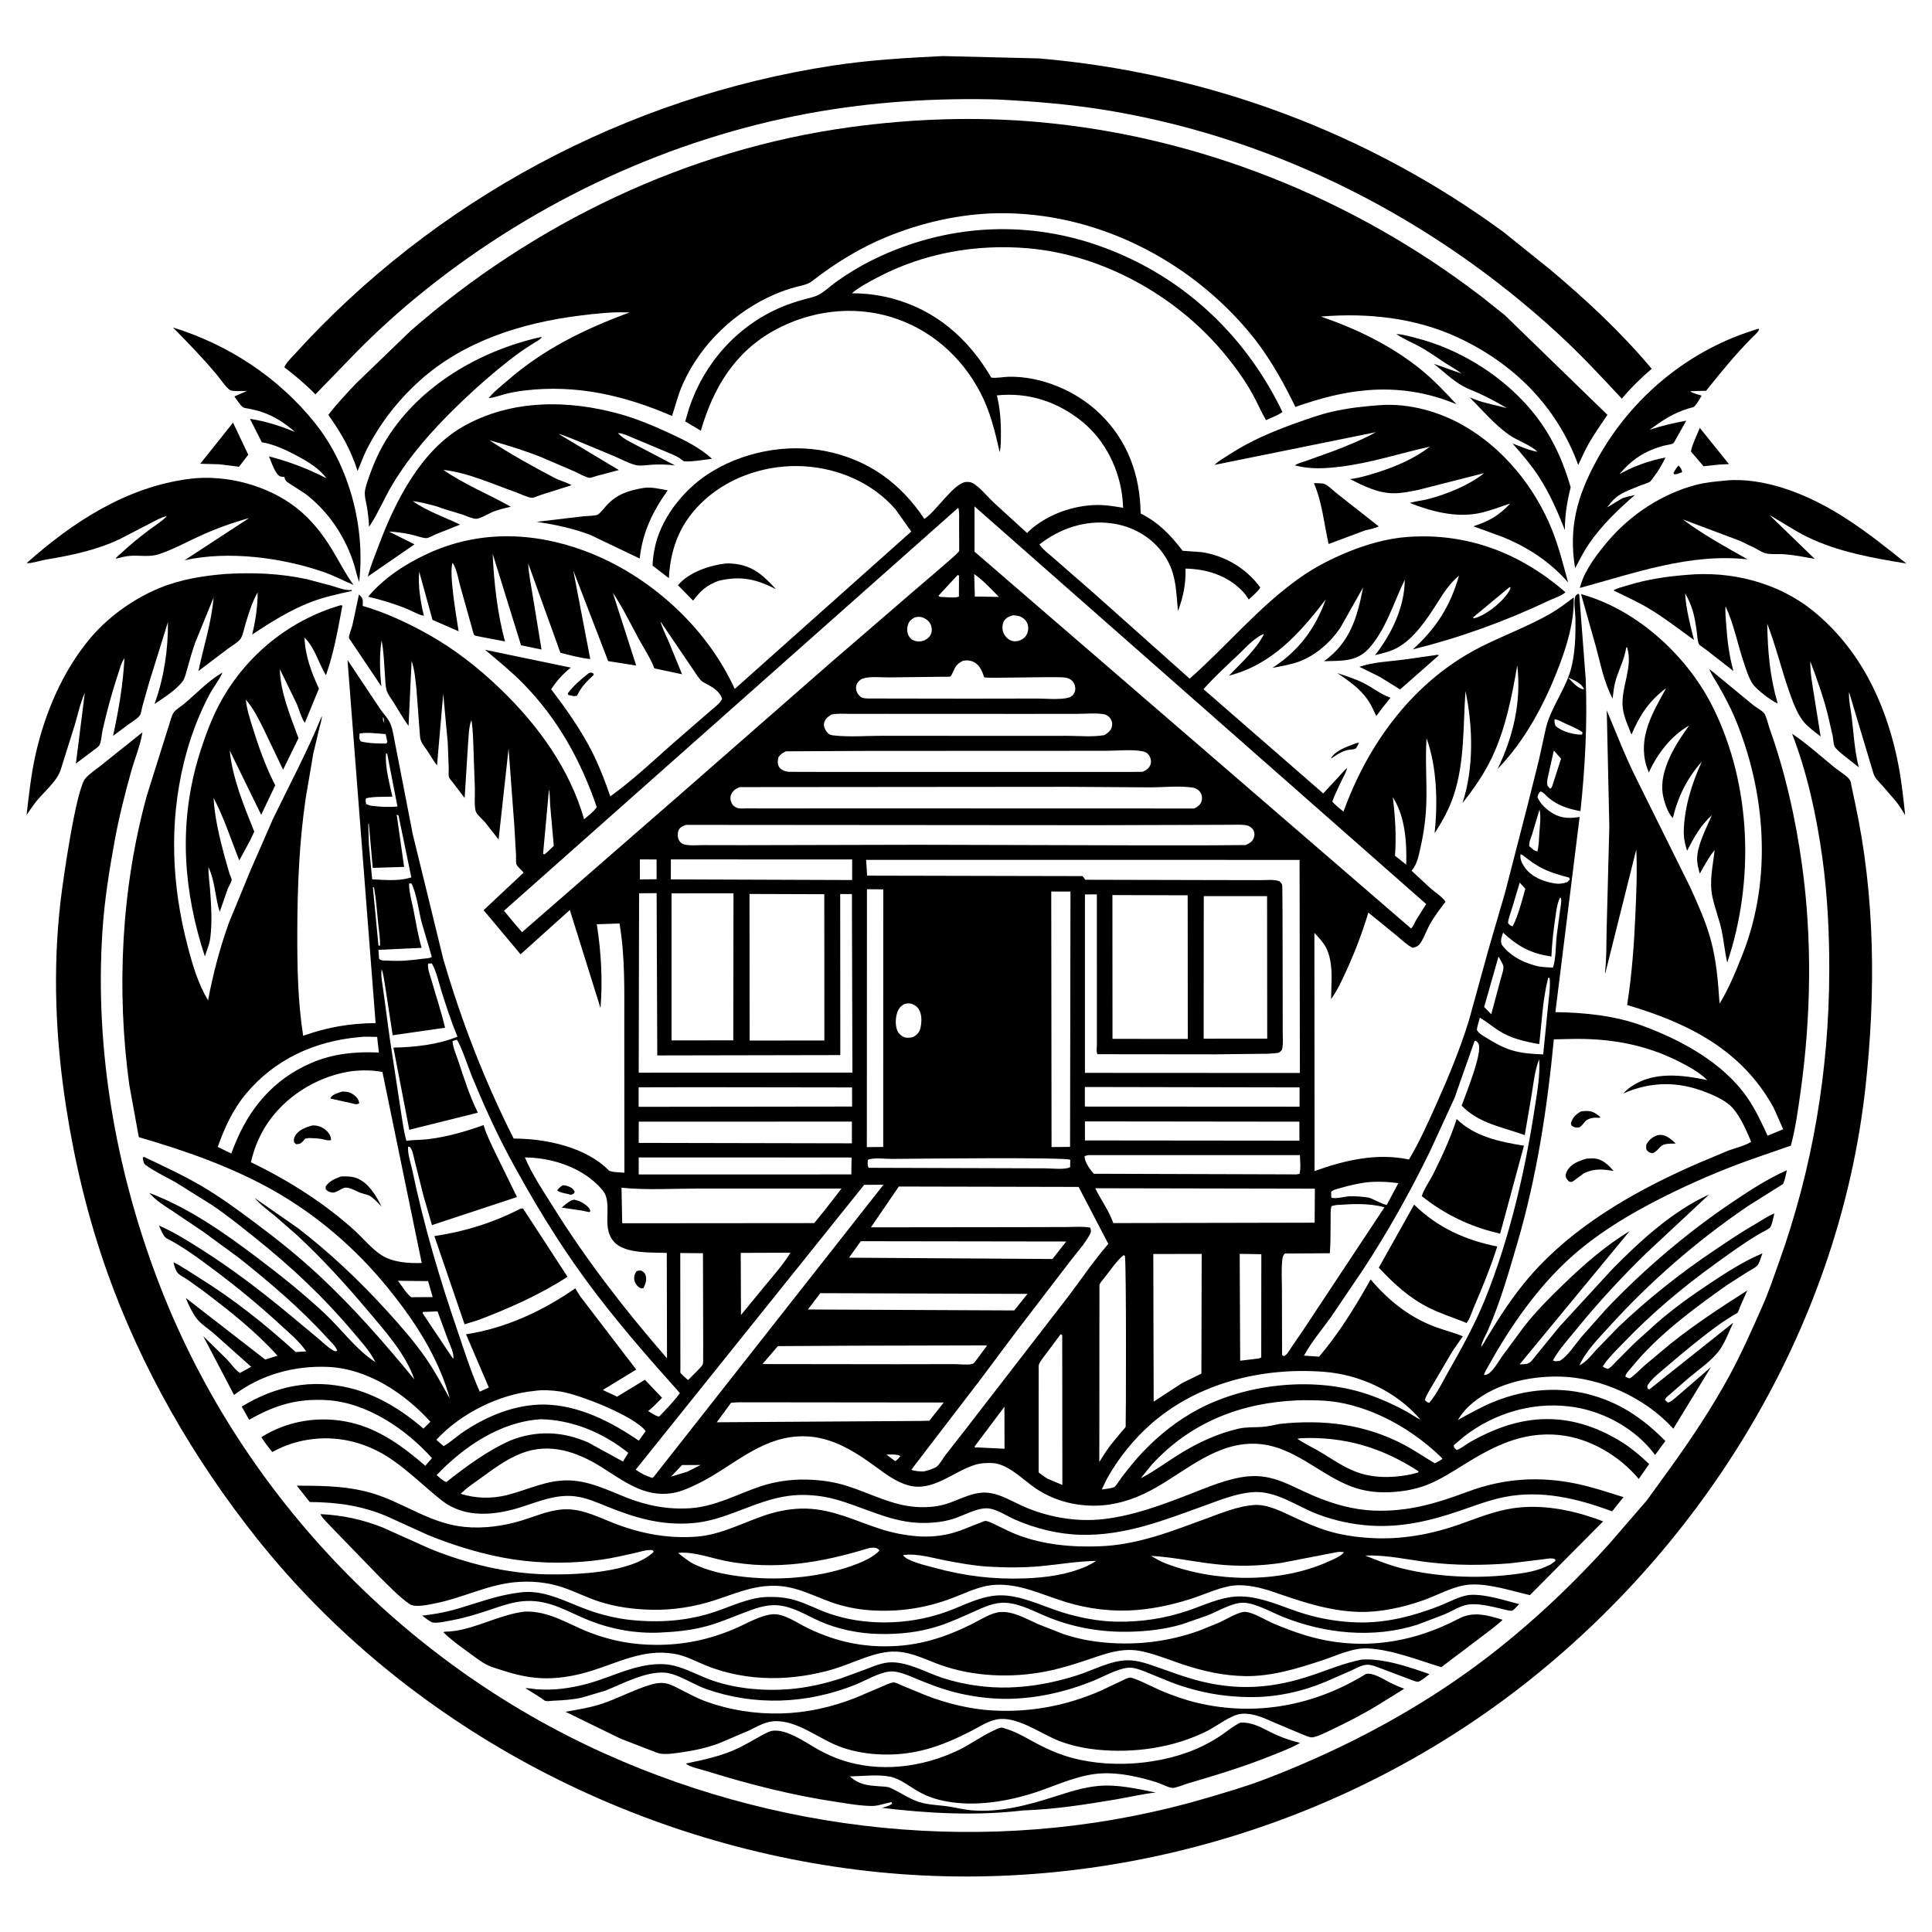 <svg version="1.1" xmlns="http://www.w3.org/2000/svg" style="display: block;" viewBox="0 0 2048 2048" width="1024" height="1024">
<path transform="translate(0,0)" fill="rgb(255,255,255)" d="M 0 0 L 0 2048 L 2048 2048 L 2048 0 L 0 0 z"/>
<path transform="translate(0,0)" fill="rgb(0,0,0)" d="M 1056.25 105.427 L 1048.5 105.233 C 979.988 104.038 911.506 109.202 844.266 122.678 C 696.947 152.201 556.661 220.072 440.797 315.599 C 419.407 333.235 398.399 352.436 378.895 372.118 L 334.344 418.042 C 323.988 407.35 313.149 398.435 301.43 389.296 C 303.141 384.819 308.06 380.126 311.346 376.5 C 460.325 212.075 663.376 103.084 882.672 69.544 C 921.501 63.605 960.256 61.319 999.44 59.437 L 1101.65 61.934 C 1279.47 77.311 1449.85 140.34 1593.9 246.072 L 1642.71 285.31 C 1681.55 317.881 1718.26 352.078 1750.9 390.942 C 1739.38 400.77 1728.95 410.979 1719.2 422.616 C 1697.43 399.181 1675.35 375.554 1651.81 353.885 C 1520.35 232.866 1356.19 148.519 1179.73 117.964 C 1138.66 110.853 1097.83 107.462 1056.25 105.427 z"/>
<path transform="translate(0,0)" fill="rgb(0,0,0)" d="M 518.099 421.979 C 523.218 415.319 530.788 409.708 537.101 404.169 C 575.902 370.126 619.276 348.977 667.313 331.244 C 649.78 330.39 632.444 332.31 615.066 334.487 C 553.518 342.199 491.907 361.292 444.964 403.5 C 421.828 424.303 402.837 448.745 388.72 476.525 C 384.961 483.922 382.396 491.691 379.032 499.24 C 371.758 476.528 361.791 459.116 348.039 439.821 C 357.071 427.963 367.518 416.993 377.75 406.174 L 435.051 350.91 C 565.925 236.456 729.103 158.117 901.866 134.713 C 968.187 125.729 1035.03 123.45 1101.73 129.46 C 1271.26 144.738 1434.45 210.393 1569.39 313.604 L 1575.4 318.348 L 1595.28 334.188 L 1703.96 439.745 C 1697.18 449.895 1689.87 460.007 1683.89 470.642 C 1679.86 477.799 1676.66 485.488 1672.98 492.843 C 1650.36 430.918 1604.86 385.424 1545.31 357.7 C 1500.25 336.727 1449.26 331.46 1400.26 335.562 C 1438 348.56 1474.46 366.152 1505.7 391.324 C 1519.51 402.459 1531.83 415.465 1543.83 428.496 C 1513.52 415.817 1482.09 410.94 1449.34 413.643 C 1423.2 415.801 1399.24 422.31 1374.58 430.852 C 1374.12 431.008 1373.68 431.462 1373.22 431.323 C 1372.85 431.21 1372.87 430.628 1372.7 430.281 L 1363.76 412.763 C 1352.71 391.852 1340.36 371.735 1325.26 353.473 C 1260.39 275 1160.97 224.704 1058.28 226.033 C 1018.03 226.555 976.778 235.952 939.636 251.252 C 911.518 262.836 885.042 279.104 861.125 297.818 C 855.939 301.876 849.223 302.668 843.023 304.372 C 835.783 306.361 828.847 308.761 821.941 311.71 C 779.205 329.963 742.843 364.485 723.816 407.041 C 718.899 418.041 716.123 429.548 712.4 440.955 C 662.085 419.169 611.198 407.397 556.241 413.915 C 549.05 414.768 541.997 415.965 535 417.845 C 529.465 419.332 523.828 421.55 518.099 421.979 z"/>
<path transform="translate(0,0)" fill="rgb(0,0,0)" d="M 235.838 712.948 C 232.535 720.724 226.057 728.592 221.995 736.277 C 210.037 758.902 201.179 782.954 195.06 807.814 C 179.099 872.655 182.064 938.629 198.937 1003 C 204.17 1022.97 209.837 1042.56 220.536 1060.36 C 225.816 1032.41 233.104 1004.58 242.821 977.792 L 265.646 922.369 L 289.459 867.864 C 306.968 831.723 326.015 796.228 341.16 758.994 C 341.224 762.944 339.572 767.468 338.638 771.339 L 332.136 798.619 L 324.117 845.72 C 317.127 892.723 315.231 941.242 315.135 988.719 C 315.062 1024.96 315.685 1062.14 321.384 1097.98 C 347.582 1088.73 370.444 1084.86 398.149 1084.5 L 368.36 699.543 L 403.271 751.917 C 406.827 757.164 411.438 761.365 413.893 767.347 C 416.67 774.115 417.533 782.307 419.092 789.449 L 437.531 884.285 L 469.983 1017 C 489.029 1082.12 513.85 1146.37 544.532 1206.94 L 545.433 1206.94 C 578.751 1207.02 621.017 1215.98 645.28 1240.57 C 647.396 1242.72 658.364 1242.81 661.883 1243.14 L 661.77 1086.12 C 661.713 1050.26 662.772 1014.39 656.69 978.916 L 632.649 979.77 C 637.266 1009.67 638.94 1038.45 636.583 1068.67 L 604.057 964.606 L 551.829 1011.6 L 512.639 964.828 L 555.076 925.055 C 553.354 922.833 548.284 918.451 547.472 916.338 C 546.7 914.328 547.133 908.775 547.01 906.5 L 545.271 876.075 L 539.109 793.506 L 528.525 889.925 L 514.239 871.706 C 511.601 868.665 506.271 864.229 504.687 860.911 C 502.391 856.104 503.56 842.334 503.386 836.448 L 501.895 793.596 C 501.502 783.483 501.433 773.254 499.708 763.261 C 496.802 770.749 496.812 781.027 496.112 789.013 L 492.54 845.906 L 480.145 829.645 C 479.092 828.201 476.467 825.444 475.932 823.839 C 475.205 821.66 475.75 816.741 475.681 814.32 L 474.613 787.016 L 469.829 735.5 L 463.258 811.396 C 459.438 806.413 456.28 800.883 452.827 795.638 C 449.32 790.31 445.537 786.762 445.176 780.041 L 441.487 730.99 C 440.435 720.784 439.618 710.321 436.327 700.537 L 433.075 769.546 C 427.279 761.49 422.365 752.727 417.082 744.325 C 414.726 740.577 410.767 735.633 409.679 731.354 C 408.487 726.665 408.469 720.978 408.092 716.133 C 407.121 703.672 406.951 691.092 404.497 678.81 C 401.961 694.778 402.664 711.511 404.26 727.554 L 371.746 679.179 C 371.517 678.844 369.926 676.53 369.897 676.199 C 369.657 673.44 372.77 665.988 373.519 662.961 L 380.5 630.157 L 381.9 631.5 C 385.419 635.096 384.495 637.604 384.487 642.296 C 408.716 649.337 432.107 660.21 454.082 672.526 C 482.095 688.227 507.22 708 530.318 730.193 C 570.054 768.372 603.968 814.938 619.176 868.464 C 623.432 864.767 629.639 860.262 632.577 855.547 C 615.707 806.192 591.278 761.974 554.5 724.515 C 541.87 711.651 527.919 700.419 514.169 688.801 L 605.126 707.702 C 596.587 714.451 590.289 721.596 584.257 730.623 C 599.991 751.371 614.756 772.07 626.761 795.29 C 634.874 810.983 641.144 827.495 646.951 844.156 C 673.498 825.191 697.802 801.283 722.568 780.019 L 754.61 752.231 C 758.106 749.108 764.208 744.914 765.448 740.5 C 762.85 733.503 757.295 729.583 751 726.089 C 748.244 724.56 744.941 723.344 742.782 720.969 C 739.296 717.133 736.433 711.99 733.371 707.763 L 700.087 658.665 C 701.943 665.839 705.829 673.109 708.786 679.961 L 723.029 714.745 L 693.72 708.526 C 689.503 697.585 682.58 687.33 676.973 677 C 668.134 660.718 659.919 643.649 649.566 628.297 L 674.398 705.501 L 644.688 700.802 L 607.709 604.781 L 625.694 698.585 C 614.955 697.508 604.456 694.581 594.027 691.91 L 559.933 597.326 C 560.357 607.875 562.69 618.6 564.309 629.047 L 574.034 688.519 L 552.323 684.008 L 522.251 587.062 C 523.567 617.544 527.301 650.532 535.294 679.949 L 512.672 675.628 C 511.37 675.339 503.499 674.035 502.858 673.349 C 501.775 672.187 500.249 665.21 499.709 663.433 L 487.731 620.861 C 485.55 612.788 484.309 603.685 479.796 596.567 C 475.627 606.759 483.911 654.797 486.164 669.2 L 458.437 657.079 L 444.371 605.955 C 442.957 620.561 445.807 638.61 449.385 652.755 C 442.905 651.589 435.599 646.959 429.277 644.532 C 416.489 639.623 403.607 635.597 390.25 632.571 C 407.028 612.564 429.484 598.008 452.969 587.074 C 506.608 562.099 564.713 563.556 619.469 583.83 C 687.529 609.029 748.721 664.151 778.867 730.309 L 965.994 563.446 L 949.122 539.761 C 924.824 511.845 889.134 496.523 852.565 494.299 C 815.044 492.018 775.683 504.122 747.5 529.374 C 722.027 552.198 710.906 579.155 709.014 612.874 L 691.733 599.515 C 691.879 593.666 692.737 587.822 693.821 582.08 C 699.746 550.672 723.289 520.689 749.394 503.275 C 785.572 479.143 833.594 469.644 876.143 478.417 C 920.907 487.647 954.725 512.324 979.854 550.041 C 992.06 542.588 1011.38 511.492 1024.29 510.891 C 1027.6 510.737 1030.05 511.162 1032.8 513.069 C 1039.95 518.028 1046.63 526.296 1052.99 532.366 L 1088.74 565.003 C 1091.78 561.759 1095.18 559.014 1098.77 556.406 C 1117.69 542.638 1142.18 535.029 1165.55 535.322 C 1173.91 535.427 1182.37 536.96 1190.6 538.297 L 1189.97 529.472 C 1186.9 498.023 1171.99 467.225 1147.28 447.064 C 1121.31 425.874 1090.16 415.589 1056.74 419.138 C 1060.16 433.086 1061.15 447.033 1061 461.341 C 1060.93 467.342 1061.12 473.327 1059.7 479.196 C 1054.69 457.311 1049.72 436.273 1039.24 416.18 C 1019.27 377.881 986.131 348.728 944.663 336.082 C 903.593 323.557 858.956 329.403 821.425 349.856 C 778.77 373.102 756.086 411.308 742.911 456.574 L 726.36 446.722 L 730.551 432.457 C 746.561 384.588 781.711 345.23 828.375 325.498 C 836.205 322.187 844.357 319.611 852.534 317.312 C 857.282 315.978 863.031 314.916 867.375 312.698 C 873.983 309.324 880.288 303.128 886.399 298.763 C 898.923 289.816 912.307 281.722 926.14 274.963 C 1000.92 238.421 1084.76 232.685 1163.58 260.023 C 1251.27 290.436 1319.34 353.489 1359.45 436.666 C 1354.78 440.35 1347.46 442.815 1342 445.377 C 1336.89 436.575 1332.92 427.143 1328.01 418.219 C 1319.18 402.143 1308.15 387.229 1296.38 373.188 C 1245.85 312.895 1168.2 269.847 1089.45 263.161 C 1034.91 258.531 979.282 268.22 930.647 293.869 C 921.082 298.913 911.332 303.883 903.03 310.885 C 917.14 310.855 931.609 312.66 945.248 316.26 C 992.12 328.631 1026.67 359.035 1050.79 400.28 C 1056.58 401.096 1063.54 399.468 1069.5 399.362 C 1104.16 398.749 1140.86 414.396 1165.7 438.329 C 1195.41 466.958 1208.6 503.677 1209.13 544.303 C 1228.22 553.904 1240.75 567.014 1253.66 583.862 L 1273.66 585.28 C 1298.66 589.017 1320.85 602.338 1335.81 622.525 C 1335.77 624.959 1326.03 633.249 1323.73 635.496 C 1321.58 632.211 1319.36 628.963 1316.59 626.152 C 1300.54 609.84 1278.97 603.169 1256.67 602.743 C 1257.15 618.759 1254.41 632.668 1248.7 647.642 C 1246.35 624.105 1247.07 605.593 1231.94 585.403 C 1218.89 567.988 1199.17 557.435 1177.77 554.674 C 1150.19 551.117 1123.44 560.227 1101.84 577.115 C 1105.19 582.375 1112.31 587.493 1116.99 591.709 L 1160.67 629.851 L 1261.11 719.407 C 1301.31 683.966 1335.78 641.53 1380.22 610.861 C 1395.42 600.374 1411.96 592.078 1429.01 585.074 C 1448.45 577.087 1470.64 570.742 1491.66 569.202 C 1555.32 564.535 1611.64 586.216 1659.43 627.788 C 1656.09 631.365 1646.81 634.332 1642.22 636.509 C 1595.45 658.684 1547.88 675.883 1497.68 688.397 C 1522.54 665.829 1537.33 642.581 1546.6 610.227 C 1536.82 618.342 1530.46 628.223 1523.76 638.852 C 1513.07 655.813 1498.51 677.726 1480.28 687.16 C 1473.17 690.836 1465.28 692.592 1457.58 694.519 C 1475.09 672.201 1489.01 643.418 1489.11 614.536 C 1477.43 638.393 1468.99 667.918 1450.76 687.719 C 1437.6 702.012 1421.39 700.193 1403.53 700.935 C 1431.1 681.026 1438.77 654.531 1444.94 622.691 L 1420.71 665.636 C 1410.26 680.923 1394.73 694.78 1377.2 701.244 C 1368.08 704.605 1358.33 706.176 1348.81 707.977 C 1376.84 689.894 1394.28 666.268 1405.37 635.337 C 1378.16 671.028 1348.01 704.807 1302.73 716.217 C 1315 703.347 1332.14 688.144 1339.9 672.021 L 1340.76 671.163 L 1339.9 672.021 C 1330.4 675.3 1320.77 686.295 1313.48 693.209 C 1300.73 705.289 1287.41 717.389 1275.8 730.551 L 1402.68 841.058 L 1420.18 822.191 C 1422.57 819.655 1425.19 816.186 1428 814.167 C 1427.09 818.44 1424.33 822.88 1422.44 826.832 C 1418.79 834.443 1415.16 841.883 1412.22 849.806 C 1415.99 853.712 1419.9 857.01 1424.16 860.351 C 1450.75 786.885 1499.38 721.023 1570.46 685.356 C 1594.45 673.313 1619.8 664 1643.16 650.678 C 1652.03 645.618 1660.13 639.377 1668.24 633.21 L 1668.27 635.092 C 1668.56 658.816 1661.4 682.995 1653.1 705 C 1638.12 744.668 1617.17 784.617 1587.45 815.203 C 1604.27 780.631 1612.81 743.656 1608.36 705.272 C 1602.65 738.294 1595.98 772.509 1581.52 802.969 C 1573.24 820.419 1562.22 836.232 1550.26 851.333 C 1562.46 814.134 1561.43 770.58 1553.49 732.635 C 1550.81 769.501 1552.78 807.348 1541.03 842.949 C 1536.21 857.589 1529.15 870.314 1520.77 883.202 C 1524.16 850.699 1523.28 813.409 1512.2 782.516 C 1510.7 805.055 1512.61 827.901 1511.97 850.5 C 1511.51 866.834 1509.32 883.095 1505.65 899.012 C 1503.75 907.243 1502.46 915.014 1497.27 921.873 L 1496.36 923.062 L 1516.96 942.093 C 1521.4 945.962 1529.29 951.06 1532.31 955.933 C 1526.12 963.979 1519.89 972.076 1515.07 981.037 C 1511.91 986.92 1509.5 993.971 1505.85 999.5 C 1503.43 1003.18 1501.45 1003.65 1497.5 1004.78 C 1491.29 1001.64 1485.72 996.141 1480.37 991.665 L 1450.52 967.396 C 1444.29 988.097 1436.47 1008.65 1427.51 1028.31 C 1422.71 1038.83 1417.84 1049.65 1411.04 1059.05 L 1411.41 1042.71 C 1411.9 1030.63 1411.41 1015.64 1405.76 1004.68 C 1402.7 998.734 1397.81 993.751 1393.31 988.881 L 1393.5 1241.36 C 1425.98 1229.78 1459.14 1221.91 1493.6 1229.11 C 1504.69 1210.41 1513.73 1190.23 1522.61 1170.4 C 1535.52 1141.59 1547.52 1112.54 1556.93 1082.37 L 1577.99 1006 L 1595.5 945.926 L 1619.5 852.795 L 1630.96 807.116 L 1639.01 770.5 C 1645.15 747.56 1661.24 728.491 1666.35 704.932 C 1669.82 688.952 1670.34 672.003 1670.01 655.681 C 1669.88 649.372 1668.23 639.504 1669.5 633.589 C 1670.03 631.13 1671.1 630.62 1673 629.333 L 1674.1 630.5 L 1680.92 719.74 C 1682.76 766.09 1680.28 813.755 1675.34 859.88 C 1662.95 857.459 1652.01 854.225 1642 846.087 C 1639.23 843.838 1636.39 839.959 1633 838.925 C 1630.85 840.869 1630.56 842.309 1629.78 845 C 1632.19 851.026 1637.26 856.078 1642.44 859.861 C 1652.28 867.042 1661.43 867.998 1673.05 866.222 L 1674.48 865.991 L 1648.76 1072.92 C 1680.09 1073.32 1712.01 1076.57 1741.55 1087.5 C 1782.6 1102.69 1826.44 1126.55 1851.93 1163.12 C 1860.79 1175.81 1867.29 1189.91 1873.75 1203.91 L 1890.27 1197.03 L 1880.07 1174.16 C 1846.53 1112.88 1789.54 1084.46 1724.82 1065.33 C 1729.97 1032.64 1732.26 1000.18 1733.69 967.174 C 1734.65 944.994 1735.58 922.68 1734.52 900.487 L 1701.74 1031.5 C 1701.15 1030.72 1701.35 1031.22 1701.48 1029.96 C 1702.96 1015.73 1702.85 1001.39 1703.06 987.098 L 1705.95 876.268 L 1703.23 753.009 C 1713.45 777.394 1722.85 801.878 1734.7 825.574 L 1791.94 941 C 1799.84 958.571 1807.93 976.382 1813.13 994.972 C 1819.46 1017.64 1821.18 1040.11 1822.77 1063.44 L 1823.29 1063.24 C 1833.07 1046.84 1840.49 1028.7 1847.45 1010.96 C 1878.74 931.309 1871.8 839.612 1839.13 761.281 C 1834.22 749.525 1828.05 738.091 1821.79 727 C 1818.78 721.678 1814.98 716.417 1812.64 710.8 L 1811.97 709.133 L 1858.5 747.409 C 1861.6 749.922 1867.76 753.166 1870.07 756.063 C 1872.33 758.913 1874.37 768.116 1875.72 771.902 C 1892.45 818.855 1903.07 866.207 1910.01 915.5 C 1921.18 994.895 1919.82 1078 1908.67 1157.38 C 1905.99 1176.46 1903.39 1195.83 1898.36 1214.45 L 1857.65 1228.57 C 1825.52 1239.94 1794.49 1253.24 1764.02 1268.5 C 1726.52 1287.28 1689.52 1309.48 1659 1338.54 C 1625.04 1370.89 1597.68 1411.45 1575.23 1452.51 C 1574.33 1454.15 1573.55 1455.72 1572.97 1457.5 C 1575.33 1457.65 1577.39 1456.71 1579.16 1455.18 C 1584.34 1450.72 1588.56 1443.07 1592.56 1437.42 L 1614.57 1407.55 C 1627.48 1390.76 1642.49 1375.76 1657.71 1361.08 C 1679.39 1340.16 1701.65 1320.66 1727.5 1304.99 L 1610.85 1446.31 C 1616.15 1445.87 1619.9 1446.71 1623.62 1442.5 L 1652.97 1406.42 L 1709.48 1344.98 C 1738.95 1315.04 1773.16 1283.69 1811.75 1266.22 L 1745.9 1327.65 C 1719.55 1353.2 1694.5 1380.29 1671.34 1408.77 C 1662.96 1419.08 1652.6 1430.36 1646.21 1442 C 1648.32 1443.6 1650.86 1442.71 1653.44 1442.5 C 1661.71 1437.86 1669.79 1425.09 1675.95 1417.7 L 1702.16 1388.13 C 1742.28 1345.86 1788.58 1306.4 1837 1273.91 C 1855.52 1261.48 1873.73 1249.59 1894.18 1240.48 C 1893.07 1245.39 1892.15 1250.36 1890.23 1255.02 L 1852.49 1278.76 C 1798.8 1315.31 1749.12 1358.46 1705.53 1406.61 C 1694.78 1418.48 1680.56 1432.83 1674.26 1447.42 C 1681.78 1443.54 1687.13 1436.31 1692.79 1430.16 L 1715.85 1406.37 C 1747.82 1376.08 1781.45 1349.42 1818 1324.92 C 1832.05 1315.5 1845.81 1306.05 1860.54 1297.69 C 1867.05 1293.99 1874 1288.89 1880.92 1286.33 C 1880.13 1289.33 1878.22 1299.53 1876.21 1301.34 C 1873.65 1303.64 1868.83 1305.73 1865.78 1307.51 C 1849.53 1316.98 1834.02 1328.31 1818.77 1339.31 C 1783.25 1364.92 1750.74 1392.31 1720.41 1423.96 C 1713.34 1431.34 1704.36 1439.78 1699.06 1448.5 C 1700.8 1450.02 1702.29 1450.42 1704.5 1451.04 C 1707.86 1449.61 1710.72 1445.76 1713.32 1443.15 L 1732.87 1423.57 L 1756.77 1402.01 C 1774.57 1386.52 1793.59 1373.03 1813.21 1359.99 C 1830.89 1348.25 1848.6 1336.91 1868.23 1328.62 C 1866.94 1332.01 1865.11 1339.22 1862.64 1341.71 C 1860.18 1344.19 1855.13 1346.68 1852.09 1348.53 L 1831 1362.03 C 1795.65 1386.99 1756.93 1415.56 1729.59 1449.41 C 1727.57 1451.91 1722.6 1456.62 1723.07 1459.5 L 1727.5 1461.2 C 1733.21 1457.55 1738.42 1451.82 1743.51 1447.3 L 1770.57 1424.64 C 1796.42 1403.96 1824.24 1385.71 1852.17 1367.98 L 1844.7 1384.84 C 1843.92 1386.64 1842.97 1390.11 1841.83 1391.6 C 1841.25 1392.35 1838.21 1393.69 1837.31 1394.22 L 1824.97 1402.16 C 1805.04 1416.38 1785.96 1432.15 1767.39 1448.11 C 1761.24 1453.4 1751.53 1460.76 1747.11 1467.5 C 1745.7 1469.66 1746.15 1470.25 1746.88 1472.5 L 1748.67 1472.65 L 1837.31 1402.09 C 1832.98 1411.18 1829.1 1421.94 1823.45 1430.22 C 1815.33 1442.11 1799.46 1452.61 1788.54 1462.05 L 1770.12 1478.12 C 1768.22 1479.82 1765.48 1481.51 1764.91 1484 L 1768.05 1486.73 C 1771.49 1486.28 1776.16 1481.47 1778.98 1479.21 L 1813.62 1449.24 L 1773.81 1514.52 L 1772.61 1513.21 C 1743.2 1481.54 1697.55 1460.51 1654.38 1459.27 C 1620.33 1458.29 1581.51 1467.31 1556.3 1491.39 C 1552.11 1495.39 1548.42 1500.31 1545.42 1505.25 C 1558.06 1498.35 1570.59 1491.14 1583.97 1485.75 C 1617.78 1472.12 1654.42 1469.08 1689.5 1479.54 C 1720.12 1488.68 1743.06 1505.02 1765.37 1527.54 L 1754.49 1542.3 C 1734.42 1515.25 1701.72 1496.82 1668.57 1491.56 L 1663 1490.84 C 1623.35 1486.12 1583.07 1498.48 1551.72 1522.93 L 1541.02 1532 C 1541.12 1534.79 1542.17 1535.1 1544 1537.03 C 1548.14 1535.96 1552.33 1532.29 1556 1530.07 C 1562.4 1526.2 1569.16 1522.76 1575.94 1519.61 C 1624.27 1497.1 1669.58 1499.46 1715.25 1526.26 C 1727.45 1533.41 1737.96 1542.26 1748.18 1551.93 L 1737.16 1567.74 C 1716.47 1543.11 1685.05 1524.31 1652.5 1521.14 C 1613.74 1517.36 1583.28 1533 1551.43 1552.78 C 1538.98 1560.51 1526.08 1568.88 1512.38 1574.16 C 1497.96 1579.71 1482.04 1581.96 1466.65 1581.89 C 1450.17 1581.82 1436.26 1578.25 1421.5 1570.97 C 1391.77 1556.3 1366.41 1531.96 1331.55 1530.48 C 1290.17 1528.72 1258.54 1558.02 1224.82 1577.18 C 1207.3 1587.14 1188.61 1594.15 1168.44 1595.73 C 1143.81 1597.65 1118.95 1591.8 1098.34 1578.07 C 1085.17 1569.3 1068.97 1551.97 1052.66 1550.97 C 1045.66 1550.54 1039 1550.94 1032.3 1553.16 C 1009.49 1560.72 988.227 1581.82 962.47 1574.41 C 949.676 1570.73 939.146 1562.75 928.561 1555.02 C 903.442 1536.68 877.618 1520.53 845.191 1522.7 C 804.128 1525.45 775.981 1554.84 741.031 1572.21 C 732.4 1576.5 722.518 1581.12 712.938 1582.7 C 682.917 1587.64 661.019 1569.76 637 1554.82 C 611.465 1538.93 582.887 1529.18 553.514 1540.28 C 536.128 1546.85 521.955 1558 507.049 1568.74 C 502.622 1571.92 498.028 1574.99 493.841 1578.49 L 488.305 1583.51 C 504.163 1588.45 521.11 1588.92 537.293 1584.88 C 559.934 1579.22 580.341 1568.21 604.461 1569.35 C 625.582 1570.35 643.757 1579.36 663 1587.06 C 685.25 1595.97 707.908 1600.44 732 1598.75 C 758.463 1596.91 781.653 1583.78 806.282 1575.56 C 821.81 1570.39 838.685 1568.04 855.017 1568.43 C 869.826 1568.78 883.846 1570.71 898.023 1575.19 C 922.248 1582.84 944.948 1595.57 970.752 1597.4 C 980.577 1598.09 991.154 1597.56 1000.69 1594.93 C 1017.22 1590.35 1032.21 1579.73 1050.03 1582.74 C 1062.03 1584.77 1073.08 1591.57 1084.08 1596.5 C 1110.41 1608.29 1141.27 1613.69 1170 1610.3 C 1201.56 1606.57 1230.47 1595.74 1259.91 1584.36 C 1279.53 1576.78 1301.4 1567.15 1322.5 1565.05 C 1349.87 1562.34 1368.31 1575.41 1392.54 1585.62 C 1413.48 1594.44 1434.23 1600.49 1457 1601.31 C 1492.47 1602.59 1522.51 1593.75 1555.38 1581.42 C 1593.77 1567.01 1632.04 1564.49 1672.3 1573.05 C 1688.94 1576.59 1704.78 1582 1720.98 1587.03 L 1708.89 1602.11 C 1672.4 1588.47 1634.1 1579.19 1595.06 1586.86 C 1578.73 1590.07 1562.86 1596.22 1547.14 1601.6 C 1516.44 1612.1 1485.81 1619.33 1453.12 1617.26 C 1433.83 1616.03 1415.08 1612.05 1397 1605.21 C 1374.01 1596.52 1352.19 1579.37 1326.59 1581.85 C 1309.57 1583.51 1293.88 1589.87 1277.95 1595.62 C 1234.37 1611.34 1192.71 1628.14 1145.43 1626.95 C 1121.85 1626.35 1097.37 1620.27 1075.83 1610.79 C 1067.77 1607.24 1057.05 1600.14 1048.5 1599.04 C 1036.12 1597.46 1020.46 1607.37 1008.6 1610.64 C 996.849 1613.89 984.516 1614.86 972.36 1614.19 C 941.559 1612.47 915.06 1597.52 885.938 1589.43 C 870.008 1585 851.874 1583.48 835.5 1585.73 C 799.489 1590.67 769.468 1612.22 732.547 1614.73 C 700.6 1616.9 673.906 1609.2 644.533 1597.39 C 633.222 1592.84 621.226 1587.43 609 1586.1 C 588.81 1583.9 571.235 1591.63 552.487 1597.58 C 524.702 1606.41 492.876 1609.83 468.389 1590.61 C 450.099 1576.25 433.53 1559.43 414.216 1546.41 C 390.073 1530.13 361.68 1522.21 332.552 1525.37 C 316.548 1527.11 302.722 1531.53 288.596 1539.19 C 284.593 1534.06 280.418 1529.03 277.037 1523.46 C 305.235 1505.72 339.206 1500.49 371.706 1507.95 C 402.399 1514.99 427.455 1533.65 450.856 1553.79 L 457.873 1545.63 C 430.069 1514.69 388.798 1486.64 346.268 1484.18 C 314.702 1482.34 291.359 1489.55 264.082 1505.01 L 256.266 1491.03 C 291.841 1469.22 329.978 1461.39 371.025 1471.42 C 399.7 1478.42 426.771 1495.11 448.83 1514.4 L 456.231 1507.11 C 429.01 1477 389.79 1450.9 348 1449 C 312.536 1447.39 276.719 1456.97 248.109 1478.74 L 215.423 1416.35 L 240.554 1440.96 C 244.76 1445.35 249.377 1452.25 254.332 1455.42 L 266.274 1448.87 L 226.517 1413.38 C 221.011 1408.6 212.993 1403.54 208.585 1397.85 C 204.622 1392.75 199.068 1382.16 197.124 1376.01 L 281.174 1441.18 L 294.173 1437.1 C 270.622 1410.96 242.996 1389.27 215.044 1368.11 L 199.119 1356.69 C 195.872 1354.56 191.484 1352.43 188.734 1349.83 C 186.559 1347.77 184.227 1340.89 184.042 1338.06 C 193.197 1342.67 201.998 1348.86 210.729 1354.27 C 248.053 1377.38 280.927 1403.75 313.434 1433.18 L 324.661 1432.57 C 317.201 1421.62 305.581 1412.05 295.857 1403.11 C 273.509 1382.58 250.407 1363.65 226.115 1345.5 C 210.416 1333.77 194.198 1321.68 176.705 1312.73 C 173.154 1310.91 170.257 1302.74 168.448 1299.12 C 184.254 1305.96 198.847 1315.16 213.36 1324.35 C 245.745 1344.87 276.472 1368.27 305.971 1392.75 L 337.004 1418.58 C 341.962 1422.71 347.361 1428.15 352.904 1431.32 C 354.938 1432.48 355.357 1432.52 357.5 1431.99 C 356.414 1427.43 349.48 1421.18 346.291 1417.66 C 318.777 1387.29 285.77 1359.24 253.743 1333.75 L 215.7 1305.87 L 182.89 1283.76 C 173.964 1277.92 165.276 1272.61 158.163 1264.52 C 200.064 1280.19 238.646 1307.37 274.067 1334.24 C 298.392 1352.68 322.355 1371.85 344.626 1392.75 C 362.166 1409.21 377.73 1430.96 397.938 1443.88 C 392.268 1432.23 382.691 1422.08 374.396 1412.21 C 342.58 1374.37 308.064 1342.14 269.472 1311.34 C 254.815 1299.64 240.159 1287.83 224.611 1277.33 L 186.322 1253.4 C 176.595 1247.9 166.257 1243.01 156.963 1236.8 C 152.12 1233.57 152.417 1233.1 151.322 1227.5 L 152.5 1226.28 C 173.238 1236.2 193.638 1245.48 213.527 1257.13 C 233.08 1268.58 251.298 1281.94 269.443 1295.46 C 293.273 1313.23 316.544 1331.84 338.306 1352.11 C 374.939 1386.23 407.558 1423.6 439.248 1462.25 C 430.164 1435.64 408.788 1411.71 390.793 1390.37 C 366.61 1361.68 341.763 1334.24 314.177 1308.74 L 291.315 1288.81 C 283.846 1282.72 276.089 1277.15 269.79 1269.79 L 316 1301.98 C 349.743 1327.93 381.285 1357.84 409.895 1389.29 C 424.548 1405.4 439.466 1422.31 451.798 1440.27 C 461.033 1453.73 468.766 1468.25 476.748 1482.47 C 471.841 1464.01 463.584 1445.01 454.414 1428.2 C 442.049 1405.53 427.043 1384.8 410.776 1364.8 C 377.178 1323.51 336.32 1288.31 289.916 1262 C 245.766 1236.98 195.751 1219.53 147.148 1205.43 L 137.031 1149.88 C 123.236 1049 128.589 940.774 155.916 842.521 L 178.792 769.783 C 180.28 765.621 181.783 758.582 184.163 755.171 C 186.243 752.192 192.377 748.505 195.365 745.965 C 207.901 735.311 221.526 721.037 235.838 712.948 z M 406 760 C 405.917 762.745 405.71 763.62 406.995 765.995 C 406.967 763.512 407.278 762.216 406 760 L 405.253 759.005 L 406 760 z M 1809.82 1144.92 L 1810.99 1145.77 L 1809.82 1144.92 C 1801.21 1136.57 1790.1 1130.48 1779.47 1125.12 C 1743.74 1107.09 1706.9 1100.73 1667.24 1101.31 L 1647.14 1101.75 C 1640.14 1174.74 1629.06 1247.59 1608.34 1318.12 C 1599.22 1349.13 1590.25 1380.78 1577.18 1410.39 C 1575.07 1415.18 1570.58 1422.65 1570.06 1427.79 L 1569.17 1428.99 L 1570.06 1427.79 C 1572.26 1425.4 1574.16 1421.37 1575.86 1418.58 L 1587.02 1400.44 C 1600.24 1379.74 1614.52 1360 1631.5 1342.19 C 1677.71 1293.71 1739.5 1259.44 1800.43 1232.95 L 1832.08 1219.69 C 1839.66 1216.8 1849.49 1214.74 1856.23 1210.41 L 1854.71 1206.62 C 1849.98 1195.47 1842.84 1179.59 1833.64 1171.51 C 1826.89 1165.58 1816.62 1161.02 1808.33 1157.77 C 1778.55 1146.1 1749.97 1146.3 1720.71 1159.16 C 1723.43 1156.12 1726.48 1153.58 1729.88 1151.33 C 1753.71 1135.49 1783.49 1139.53 1809.82 1144.92 z M 1505.87 1504.9 L 1507.05 1505.94 L 1508.92 1507.08 L 1509.97 1507.82 L 1508.92 1507.08 L 1507.05 1505.94 L 1505.87 1504.9 C 1480.15 1475.01 1441.96 1457.05 1402.92 1454.13 C 1338.39 1449.31 1270.8 1465.59 1221.13 1508.62 C 1202.14 1525.07 1185.37 1545.86 1173.25 1567.83 L 1167.89 1578.94 C 1171.52 1578.28 1178.12 1577.91 1181.27 1576.28 C 1183.01 1575.39 1187.27 1568.35 1188.67 1566.52 C 1195.88 1557.08 1203.12 1547.95 1211.31 1539.33 C 1228.68 1521.07 1248.59 1505.2 1271 1493.47 C 1321.17 1467.2 1388.9 1459.68 1443.27 1475.92 C 1459.43 1480.74 1475.44 1487.89 1490.27 1495.88 C 1495.59 1498.75 1500.37 1502.36 1505.87 1504.9 z M 1015.47 538.5 L 534.24 965.461 L 546.696 980.448 L 553.423 988.132 L 722.213 841.096 L 880.338 702.672 L 965.466 629.249 L 1000.83 598.885 C 1006.11 594.196 1012.15 589.498 1016.81 584.217 L 1016.68 554.297 C 1016.65 549.41 1017.16 543.792 1016.07 539.044 L 1015.47 538.5 z M 1033.04 536.805 L 1033.02 584.754 L 1495.88 984.298 C 1498.16 981.814 1499.5 978.457 1501.02 975.45 L 1511.81 958.34 L 1033.04 536.805 z M 1015.22 609.5 L 994.79 631.5 C 996.237 632.86 995.358 632.385 997.5 632.78 C 1002.22 632.835 1012.47 634.21 1016.48 632.467 L 1016.59 610.21 L 1015.22 609.5 z M 1032.68 608.547 L 1033.38 632.343 L 1058.88 632.76 C 1050.68 624.457 1042.29 615.186 1032.68 608.547 z M 1600.03 622.5 L 1561.44 654.5 C 1562.29 655.363 1561.9 655.099 1562.5 655.451 C 1575.25 652.546 1595.22 636.459 1600.84 624.5 C 1601.21 623.717 1601.14 623.244 1601.13 622.466 L 1600.03 622.5 z M 1074.02 652.202 C 1070.1 653.265 1066.58 654.617 1064.31 658.254 C 1062.44 661.249 1062.24 666.203 1063.22 669.594 C 1064.19 672.957 1067.47 676.924 1070.6 678.5 C 1073.46 679.941 1076.07 680.062 1079.15 679.5 C 1083.26 678.279 1086.49 676.271 1088.5 672.31 C 1090.26 668.826 1090.41 664.244 1088.92 660.634 C 1087.5 657.172 1084.24 654.489 1080.73 653.31 C 1078.6 652.592 1076.26 652.409 1074.02 652.202 z M 969.583 654.5 C 965.79 656.619 963.334 658.743 962.244 663.114 C 961.226 667.199 961.561 671.706 964.009 675.204 C 965.911 677.922 968.442 679.265 971.69 679.817 C 974.256 680.254 977.039 679.813 979.5 679.051 C 982.992 677.242 985.844 675.234 987.138 671.326 C 988.234 668.012 987.694 663.988 986.011 660.947 C 984.192 657.661 980.293 655.039 976.703 654.165 C 974.349 653.593 971.902 653.942 969.583 654.5 z M 1020.76 700.5 C 1017.22 702.156 1014.58 704.176 1012.5 707.551 C 1011.57 709.058 1008.73 716.405 1007.57 717.007 C 1006.27 717.682 1000.23 717.33 998.547 717.398 L 941.809 718.081 C 933.784 718.131 921.967 716.708 914.368 719.404 C 911.699 720.351 909.224 722.874 908.143 725.5 C 906.972 728.345 907.295 731.541 908.665 734.246 C 909.749 736.385 911.78 738.849 914.114 739.62 C 917.61 740.775 922.427 740.407 926.074 740.43 L 948.713 740.495 L 1028.25 740.607 L 1100.86 740.488 C 1108.61 740.466 1130.94 742.719 1136.61 737.5 C 1138.71 735.56 1140.07 732.384 1139.84 729.5 C 1139.56 725.825 1138.14 722.71 1135.1 720.5 C 1133.13 719.074 1130.28 718.401 1127.87 718.147 C 1116.29 716.925 1045.38 719.463 1043.31 717.953 C 1043.12 717.812 1041.76 713.684 1041.55 713.122 C 1037.98 703.876 1030.96 698.45 1020.76 700.5 z M 1662.19 718.181 C 1666.37 722.481 1672.33 729.709 1678.43 730.705 L 1679.05 730.5 C 1676.74 724.574 1669.47 721.406 1663.79 718.875 L 1662.19 718.181 z M 881.252 757.5 C 877.628 759.814 874.422 762.296 873.537 766.75 C 872.959 769.661 874.297 772.933 876.004 775.313 C 877.974 778.059 879.763 779.111 883.12 779.519 C 899.802 781.546 918.674 779.922 935.547 779.958 L 1049.23 780.05 L 1131.29 780.013 C 1143.87 780.003 1158.35 781.459 1170.63 779.256 C 1174.34 776.925 1177.81 774.591 1178.7 769.979 C 1179.29 766.959 1178.9 764.389 1177.14 761.811 C 1175.63 759.595 1173 757.593 1170.33 757.136 C 1161.44 755.613 1150.86 756.695 1141.76 756.714 L 1084.65 756.757 L 939.422 756.693 L 901.832 756.712 C 895.213 756.722 887.697 756.01 881.252 757.5 z M 1647.9 762.5 C 1647.63 765.475 1647.91 766.817 1648.97 769.5 C 1654.76 775.038 1666.4 778.214 1674.48 778.74 C 1675.7 778.819 1676.1 778.696 1677.17 778.5 L 1677.5 776.217 C 1671.57 771.95 1664.44 769.371 1657.82 766.305 C 1654.63 764.827 1651.43 762.618 1647.9 762.5 z M 381.23 777.5 C 381.064 781.065 380.199 783.102 382.5 785.936 C 391.061 788.104 400.574 788.142 409.38 788.176 L 410.581 786.5 L 408.821 778.207 C 400.396 777.576 389.495 776.078 381.23 777.5 z M 833.227 796.435 C 829.571 797.989 827.651 799.317 825.253 802.5 C 824.323 806.594 823.731 810.367 826.545 813.926 C 827.205 814.761 827.883 815.281 828.753 815.812 C 831.085 817.234 833.777 818.04 836.5 818.168 L 882.792 818.295 L 971.262 818.255 L 1201.76 818.249 L 1211.37 818.1 C 1215.08 816.444 1218.23 814.376 1219.63 810.316 C 1220.69 807.215 1219.79 803.226 1217.96 800.589 C 1215.98 797.723 1213.38 796.749 1210.08 796.204 C 1198.46 794.289 1184.28 795.862 1172.4 795.871 L 1087.86 795.949 L 924.109 795.973 L 833.227 796.435 z M 1647.13 795.523 L 1641.62 820.161 C 1640.73 824.255 1639.28 828.911 1640.5 833.017 L 1643 836.012 C 1645.05 834.875 1644.25 835.691 1645.35 833.5 L 1654.77 804.257 L 1647.13 795.523 z M 409.262 798.5 L 409.166 799.469 C 408.08 813.538 413.026 830.734 415.927 844.476 C 407.056 844.836 396.662 844.178 388.069 846.197 C 387.2 848.906 387.627 849.785 388.253 852.5 L 393.228 854.104 C 402.692 855.226 411.82 855.849 421.328 854.902 L 410.463 799.132 L 409.262 798.5 z M 784.213 834.376 C 780.024 835.888 776.865 838.058 775.046 842.307 C 773.859 845.078 774.14 847.882 775.268 850.629 C 776.484 853.591 778.872 855.602 781.899 856.563 C 784.328 857.335 787.923 856.933 790.463 856.942 L 813.22 856.985 L 906.486 856.94 L 1147.55 856.99 L 1265.92 857.038 C 1269.49 855.263 1272.62 853.138 1273.76 849.058 C 1274.54 846.265 1274.25 842.793 1272.67 840.333 C 1270.8 837.426 1267.91 835.463 1264.5 834.928 C 1250.52 832.737 1233.81 834.614 1219.51 834.613 L 1131.24 834.069 L 784.213 834.376 z M 581.904 837.03 L 575.701 905 L 576.867 905.702 L 578.96 904.319 L 587.047 896.712 L 583.293 854.5 C 582.86 848.729 583.11 842.695 581.904 837.03 z M 1476.47 845.144 C 1478.97 866.39 1480.29 885.727 1478.75 907.15 L 1490.66 916.542 C 1491.34 892.888 1489.61 865.649 1476.47 845.144 z M 1631.95 858.105 L 1624.38 883.5 C 1623.14 887.603 1620.58 892.743 1621.09 897 L 1626.32 901.348 L 1629.65 902.629 C 1631.4 896.195 1631.35 888.954 1631.82 882.314 C 1632.37 874.628 1633.66 865.672 1631.95 858.105 z M 420.51 863.5 L 428.375 918.952 L 395.14 919.991 L 391.005 873.5 L 390.35 873.005 L 391.041 895.135 L 394.496 932.108 C 407.27 932.639 420.935 934.19 433.378 930.812 L 435.034 930.376 L 436.021 930.086 L 422.465 864.496 L 420.51 863.5 z M 727.303 874.408 C 724.039 875.496 720.557 876.854 719.24 880.398 C 718.167 883.286 718.115 887.758 719.635 890.5 C 721.005 892.973 722.745 894.509 725.5 895.195 C 731.647 896.725 739.534 895.823 745.9 895.843 L 788.145 895.916 L 973.293 895.494 L 1204.34 896.09 L 1279.76 896.091 L 1320.41 895.799 C 1324.19 894.03 1327.5 892.446 1329 888.282 C 1329.98 885.556 1330.11 883.174 1328.91 880.5 C 1327.79 877.996 1324.61 875.584 1322 875.019 C 1316.39 873.805 1310.07 874.297 1304.34 874.311 L 1273.01 874.419 L 1160.31 874.747 L 727.303 874.408 z M 1611.86 905.5 C 1611 910.689 1613.2 915.057 1616.21 919.355 C 1623.37 929.595 1635.75 934.413 1647.67 936.407 C 1652.74 937.254 1656.71 936.671 1661.5 934.958 L 1663.99 932.5 L 1663.5 930.369 C 1652.36 927.413 1641.62 924.376 1631.52 918.658 C 1627.01 916.105 1622.82 913.185 1618.7 910.053 C 1616.56 908.426 1614.46 906.244 1611.86 905.5 z M 678.278 910.99 L 678.332 932.239 L 696.037 932.019 L 695.975 911.066 L 678.278 910.99 z M 711.15 911.01 L 711.118 932.188 L 903.289 932.87 L 903.332 911.069 L 711.15 911.01 z M 1128.35 911.505 L 918.123 911.5 L 919.175 928.218 L 1147.5 928.712 C 1148.64 929.959 1149.51 931.141 1150.38 932.59 L 1295.51 932.923 L 1336.51 932.988 C 1342.74 933.002 1350.83 931.892 1356.5 934.33 C 1357.32 935.387 1358.43 936.273 1358.96 937.5 C 1359.46 938.659 1359.27 942.437 1359.33 943.827 L 1359.53 967.199 L 1359.72 1064.04 L 1359.74 1094.2 C 1359.74 1099.4 1360.23 1105.21 1359.47 1110.35 C 1358.95 1113.83 1358.2 1113.9 1355.5 1115.91 C 1347.38 1117.34 1338.85 1117.01 1330.62 1117.15 L 1288.49 1117.64 L 1163.31 1117.5 C 1161.99 1114.84 1162.63 1110.79 1162.74 1107.83 L 1162.71 948.094 L 1150.08 948.133 L 1150.07 1137.28 L 1377.94 1137.4 L 1377.59 911.534 L 1128.35 911.505 z M 433.664 936.5 L 433.67 938.196 C 433.816 946.414 436.515 955.574 438.145 963.717 C 440.863 977.288 443.049 991.507 446.934 1004.76 L 401.162 1006.88 L 401.865 1016.5 C 404.381 1018.62 407.015 1018.06 410.243 1018.24 C 423.689 1019.14 435.022 1018.11 448.288 1016.3 C 451.106 1015.91 455.545 1016 457.748 1014.38 L 446.799 977.183 C 443.71 964.617 441.75 947.941 436.236 936.525 L 433.664 936.5 z M 1610.96 935.633 L 1602.37 964.23 C 1601 968.731 1598.87 973.803 1598.54 978.5 C 1600.38 980.404 1600.86 981.389 1603.5 981.919 C 1609.61 970.043 1613.26 955.023 1616.88 942.107 L 1610.96 935.633 z M 395.248 940.5 L 401.185 1002.31 L 402.834 1002.5 C 403.099 994.59 401.711 986.942 400.926 979.1 C 399.636 966.213 398.744 953.472 396.485 940.695 L 395.248 940.5 z M 919.009 942.611 L 918.875 1216 L 936.229 1215.83 L 936.293 942.743 L 919.009 942.611 z M 1114.36 945.054 L 1114.69 1215.91 L 1134.31 1215.76 L 1134.74 945.079 L 1114.36 945.054 z M 677.467 946.931 L 677.056 1137.08 L 903.582 1137 L 903.115 967.5 L 903.092 947.761 L 890.654 947.714 L 890.758 1118.43 L 696.744 1118.8 L 696.038 946.749 L 677.467 946.931 z M 711.845 946.977 L 711.86 1102.87 L 777.299 1102.81 L 777.534 946.943 L 711.845 946.977 z M 794.518 947.641 L 794.627 1103.03 L 873.875 1102.96 L 873.779 947.904 L 794.518 947.641 z M 1179.21 948.813 L 1179.3 1101.22 L 1259.1 1101.31 L 1258.99 949.048 L 1179.21 948.813 z M 1276.04 949.962 L 1275.92 1101.04 L 1343.3 1101 L 1343.16 949.93 L 1276.04 949.962 z M 1653.74 951.5 L 1652.93 953.219 C 1650.39 958.995 1649.64 966.292 1648.73 972.51 C 1646.75 986.009 1645.11 1000.3 1644.56 1013.94 C 1622.83 1010.81 1609.17 1003.35 1593.29 988.624 C 1591.98 993.04 1590.1 997.006 1591.97 1001.5 C 1600.42 1012.71 1612.64 1019.37 1626 1023.13 L 1627.81 1023.65 C 1633.85 1025.3 1639.99 1025.43 1646.21 1025.66 C 1649.47 1016.04 1649.01 1002.02 1650.21 991.666 L 1653.8 964.637 C 1654.32 960.673 1655.53 955.877 1654.69 952 L 1653.74 951.5 z M 1588.5 1014 L 1573.25 1067.46 L 1580.81 1075.14 L 1591.04 1036.85 C 1591.9 1033.73 1594.33 1027.06 1593.58 1023.96 C 1592.84 1020.97 1589.95 1016.86 1588.5 1014 z M 453.929 1021.5 C 452.608 1026.01 456.351 1035.18 457.697 1040 C 462.277 1056.38 467.961 1072.91 471.783 1089.46 L 416.249 1097.42 L 408.562 1047.2 C 407.397 1040.75 406.788 1033.65 404.611 1027.5 C 403.345 1033.84 405.397 1042.51 406.173 1049 L 412.992 1099.5 L 424.201 1173.05 C 426.16 1184.94 427.522 1197.6 430.736 1209.19 C 438.581 1208.32 446.494 1208.46 454.314 1207.51 C 474.123 1205.09 493.872 1199.32 512.646 1192.66 L 512.998 1193.88 C 515.98 1203.66 520.887 1213.09 525.227 1222.34 L 548.026 1268.91 L 457.909 1298.68 L 448.787 1267.17 L 439.372 1229.65 C 438.157 1224.99 437.61 1219.27 434.284 1215.65 L 432.716 1215.5 C 431.538 1221.32 435.713 1234 437.035 1240.33 C 449.211 1298.65 465.796 1354.77 485.098 1411.09 C 492.403 1432.4 499.333 1454.67 508.53 1475.22 L 518.189 1470.82 L 494.005 1414.4 C 535.826 1408.05 575.186 1389.78 609.812 1365.71 L 614.815 1373.84 L 674.442 1451.83 L 639.008 1473.42 L 654.152 1480.53 L 683.638 1462.65 L 701.844 1481.75 C 697.08 1486.43 692.357 1491.68 687.115 1495.78 C 689.755 1497.27 696.123 1501.91 698.83 1501.52 C 706.375 1493.52 714.298 1485.69 720.743 1476.75 C 686.368 1438.39 652.002 1399.01 621.48 1357.46 C 591.228 1316.28 564.48 1271.94 540.253 1226.98 C 525.398 1199.42 512.282 1170.03 500.301 1141.11 C 497.872 1135.24 487.276 1104.19 484 1102.15 L 479.756 1103.5 C 479.903 1110.04 483.569 1117.92 485.647 1124.18 C 491.797 1142.7 497.845 1162.02 506.586 1179.5 L 433.86 1197.63 L 417.03 1110.5 C 439.494 1110.07 463.939 1107.51 484.912 1098.93 C 478.524 1083.52 473.412 1067.77 468.319 1051.89 C 465.278 1042.41 462.763 1029.7 457.755 1021.27 C 456.508 1021.32 455.157 1021.29 453.929 1021.5 z M 1641.16 1036.5 L 1640.8 1037.9 C 1635.25 1059.97 1634.32 1084.21 1631.65 1106.81 C 1615.82 1103.95 1601.75 1100.95 1588.05 1092.08 C 1581.51 1087.85 1575.42 1082.72 1568.74 1078.77 C 1567.54 1083 1566.1 1087.28 1565.5 1091.65 C 1567.52 1095.52 1571.23 1097.37 1574.82 1099.61 C 1583.53 1105.05 1592.17 1110.04 1602 1113.13 C 1613.24 1116.67 1624.21 1117.17 1635.86 1117.73 L 1640.89 1067.16 C 1641.82 1057.23 1643.62 1046.62 1642.69 1036.69 L 1641.16 1036.5 z M 958.318 1064.5 C 953.893 1067.07 952.089 1069.8 950.695 1074.72 C 949.117 1080.29 948.921 1088.58 951.839 1093.77 C 953.403 1096.56 956.627 1099.14 959.779 1099.82 C 962.564 1100.42 965.851 1099.96 968.5 1099.04 C 972.284 1096.65 974.558 1094.46 975.644 1089.98 C 977.146 1083.79 977.5 1075.01 973.733 1069.52 C 971.776 1066.66 968.444 1064.35 965 1063.79 C 962.65 1063.41 960.55 1063.72 958.318 1064.5 z M 380.594 1099.41 C 333.699 1103.69 291.248 1122.75 260.639 1159.6 C 246.822 1176.23 237.95 1195.54 230.833 1215.79 L 245.162 1222.75 L 248.218 1214.93 C 263.823 1175.12 289.766 1144.25 329.535 1126.97 C 352.67 1116.91 376.708 1114.6 401.642 1115.72 L 399.78 1099.18 C 393.567 1099.13 386.73 1098.56 380.594 1099.41 z M 1563.1 1103.5 L 1541.91 1163.76 L 1515.85 1220.41 C 1494.97 1263.29 1471.47 1305.3 1445.34 1345.24 L 1410.84 1396.18 C 1401.28 1409.46 1390.11 1422.67 1382.27 1437.02 L 1398.29 1438.11 C 1419.45 1413.28 1437.02 1384.66 1452.92 1356.26 C 1471.77 1378.46 1493.99 1396.43 1521.51 1406.6 C 1531.1 1410.15 1541.23 1412.59 1550.65 1416.53 L 1539.49 1432.65 L 1520.33 1465.29 C 1516.86 1471.26 1512.6 1477.48 1510.37 1484 C 1512.14 1485.78 1512.62 1486.43 1515 1487.11 C 1522.93 1477.95 1529.1 1464.93 1535.14 1454.35 C 1549.46 1429.21 1563.71 1403.38 1574.53 1376.51 C 1600.04 1313.19 1616.38 1242.73 1626.75 1175.37 C 1629.35 1158.46 1632.78 1139.87 1631.6 1122.78 C 1626.99 1134.33 1625.67 1147.58 1623.7 1159.85 L 1616.31 1203.27 L 1615.27 1202.9 C 1591.71 1194.51 1567.78 1190.86 1549.4 1172.04 C 1553.63 1159.96 1572.09 1115.52 1567.17 1106.22 C 1566.48 1104.92 1565.51 1104.06 1564.4 1103.14 L 1563.1 1103.5 z M 373.683 1135.35 C 339.748 1140.02 307.308 1158.7 286.702 1186.29 C 276.693 1199.7 269.548 1215.72 266.016 1232.04 C 305.789 1251.19 344.28 1275.55 376.978 1305.33 C 385.422 1313.31 394.427 1324 404.061 1330.3 C 416.011 1338.12 432.375 1339.19 446.225 1338.85 L 447.049 1338.82 L 405.367 1136.3 C 394.877 1134.36 384.281 1134.29 373.683 1135.35 z M 739.592 1152.49 L 676.972 1152.61 L 676.971 1173.27 L 842.5 1173.07 L 903.272 1172.99 L 903.202 1152.72 L 739.592 1152.49 z M 1150.01 1152.26 L 1149.98 1173.01 L 1377.57 1173.13 L 1377.61 1152.69 L 1150.01 1152.26 z M 677.119 1189.01 L 677.036 1211.52 L 903.018 1211.97 L 903.063 1188.93 L 677.119 1189.01 z M 1150.06 1188.74 L 1150.08 1208.91 L 1377.46 1209.14 L 1377.4 1189.01 L 1150.06 1188.74 z M 1153.57 1224.46 L 1149.8 1225.5 C 1149.21 1230.46 1154.51 1238.13 1157.55 1242.02 C 1158.51 1243.25 1158.61 1243.3 1159.58 1244.23 L 1374.25 1244.9 L 1377.5 1244.42 C 1379.13 1238.7 1378.07 1230.53 1377.99 1224.49 L 1153.57 1224.46 z M 556.376 1226.88 C 564.132 1245.17 575.21 1261.48 585.683 1278.27 C 621.734 1336.06 662.401 1388.54 707.053 1439.88 L 706.819 1328.16 C 690.826 1327.49 662.589 1329.23 651.061 1316.57 C 638.268 1302.52 647.499 1283.47 642.112 1267.47 C 640.651 1263.13 635.948 1258.37 632.674 1255.22 C 614.705 1237.9 588.787 1229 564.147 1227.2 L 556.376 1226.88 z M 677.061 1226.93 L 677.06 1244.98 L 902.458 1244.93 L 902.672 1226.99 L 677.061 1226.93 z M 945.255 1228.5 C 939.016 1228.52 925.103 1226.82 919.975 1229.5 C 919.915 1232.48 919.077 1235.58 921 1237.92 L 1107.5 1238.49 C 1113.97 1238.46 1129.38 1240.3 1134.42 1237.18 L 1134.5 1229.41 C 1129.96 1226.49 965.508 1228.3 945.255 1228.5 z M 1448.23 1253.35 C 1438.69 1254.76 1429.61 1256.75 1420.36 1259.5 C 1417.05 1260.49 1413.4 1260.96 1411 1263.5 L 1411.25 1269.5 C 1415.53 1271.25 1425.18 1268.37 1430.27 1268.14 C 1437.23 1267.83 1444.09 1268.5 1450.97 1269.53 C 1457.04 1271.6 1464.06 1276.04 1470.03 1277.24 L 1482.28 1254.27 C 1471.23 1252.62 1459.37 1252.23 1448.23 1253.35 z M 916.106 1255.93 L 673.869 1557.91 C 679.455 1561.96 684.852 1564.51 691.406 1566.67 L 692.996 1565.5 L 936.49 1255.9 L 916.106 1255.93 z M 952.766 1257.78 L 923.217 1301.02 L 1085.84 1300.83 L 1130.54 1300.7 C 1138.7 1300.68 1147.72 1299.87 1155.7 1301.32 C 1156.57 1304.31 1156.85 1305.51 1155.38 1308.36 C 1150.23 1318.38 1140.56 1328.72 1133.75 1337.82 L 1076.51 1412.54 L 1039.2 1462.49 L 968.849 1554.25 L 966.22 1558 C 968.021 1559.28 976.98 1560.16 979.5 1559.71 C 982.519 1559.16 990.93 1556.51 993.188 1554.53 C 996.333 1551.79 999.483 1546.06 1002.07 1542.63 L 1023.4 1515.34 L 1131.6 1375.35 C 1145.92 1356.66 1159.44 1336.22 1174.87 1318.56 L 1143.38 1258.19 L 952.766 1257.78 z M 658.835 1259.01 L 659.569 1296.71 L 863.099 1296.54 L 874.564 1282.45 L 892.022 1259.94 L 739.379 1259.93 C 712.967 1259.93 685.006 1261.76 658.835 1259.01 z M 1160.96 1259.58 C 1166.8 1271.59 1175.95 1284.04 1180.12 1296.53 L 1393.57 1296.1 L 1393.84 1260.04 L 1160.96 1259.58 z M 1416.35 1277.39 L 1411.45 1278.5 C 1410.11 1283.26 1410.61 1289.21 1410.51 1294.18 C 1410.27 1305.52 1410.64 1317.2 1409.68 1328.49 L 1362 1328.79 C 1359.78 1331.09 1359.53 1333.16 1359.2 1336.39 C 1358.12 1347.04 1358.93 1358.63 1358.91 1369.36 L 1359.03 1432.93 L 1359.11 1436.5 L 1360.92 1437.64 C 1364.49 1436.1 1366.37 1432.06 1368.45 1428.94 L 1381.07 1410.5 L 1467.59 1279.79 C 1451.26 1275.16 1433.16 1276.23 1416.35 1277.39 z M 912.504 1315.73 L 899.97 1333.21 L 1115.65 1334.58 L 1130.25 1316.05 L 912.504 1315.73 z M 721.107 1328.27 L 721.208 1433 L 721.253 1451.03 C 721.254 1451.55 721.048 1454.66 721.263 1455.07 C 721.72 1455.96 723.646 1457.81 724.429 1458.57 L 729.381 1462.96 L 738.327 1453.98 C 739.87 1452.2 744.233 1448.3 744.943 1446.33 C 745.595 1444.53 745.334 1440.05 745.367 1438 L 745.412 1419.39 L 745.169 1328.47 L 721.107 1328.27 z M 785.203 1328.1 L 785.483 1393.93 L 808.804 1365.49 C 818.616 1353.49 829.853 1341.16 837.945 1327.92 L 785.203 1328.1 z M 1222.54 1329.29 L 1222.93 1485.78 L 1253.12 1466.09 L 1273.53 1456.1 L 1273.83 1329.23 L 1222.54 1329.29 z M 1314.13 1329.16 L 1314.64 1442.42 L 1334.5 1440.04 L 1336.96 1438.96 L 1337.06 1329.5 L 1314.13 1329.16 z M 1190.97 1330.5 C 1183.41 1336.89 1177.16 1346.33 1171.03 1354.14 C 1169.24 1356.41 1165.67 1359.82 1165.45 1362.68 L 1165.33 1549.76 C 1169.23 1543.53 1173.1 1537.23 1177.6 1531.41 L 1189.12 1517.4 C 1190.15 1516.17 1192.65 1513.85 1193.25 1512.49 C 1193.57 1511.77 1194.11 1340.67 1192.44 1331.2 L 1190.97 1330.5 z M 421.838 1357.67 C 425.972 1363.02 430.633 1370.97 435.841 1375.1 L 458.662 1374.97 L 453.767 1358.03 L 421.838 1357.67 z M 869.58 1370.81 L 856.406 1388.1 L 1075.1 1389.12 L 1089.21 1371.57 L 869.58 1370.81 z M 452.258 1390.59 L 448.5 1390.67 L 447.929 1392 L 478.363 1437.5 L 480.5 1440.45 C 481.577 1434.52 477.076 1426.04 474.939 1420.43 L 463.809 1390.1 L 452.258 1390.59 z M 1124.23 1414.5 L 1109.04 1434.84 C 1106.62 1438.12 1103.18 1442.15 1101.54 1445.84 C 1100.67 1447.78 1101.07 1451.2 1101.07 1453.37 L 1101.03 1471.04 L 1101 1560.82 C 1104.13 1563.15 1107.21 1565.64 1110.62 1567.56 L 1126.15 1574.11 L 1126 1415.5 C 1124.76 1414.35 1125.42 1414.52 1124.23 1414.5 z M 904.276 1426.5 L 824.586 1426.95 L 808.239 1445.96 L 951.5 1446.14 L 1011.71 1446.03 C 1016.65 1446.02 1026.01 1447.21 1030.47 1445.89 C 1031.76 1445.51 1032.19 1445.17 1032.99 1444.31 L 1046.02 1426.84 L 1045.89 1426.16 L 904.276 1426.5 z M 1567.82 1430.5 L 1569.26 1430.5 L 1567.82 1430.5 z M 1566.94 1432.5 L 1568.22 1432.5 L 1566.94 1432.5 z M 566.703 1474.4 C 528.923 1477.97 488.238 1498.39 462.526 1526.25 L 470.291 1533.01 C 477.863 1528.61 484.429 1522.28 491.783 1517.41 C 517.233 1500.57 545.785 1488.89 576.557 1488.84 C 613.104 1489.38 647.521 1506.82 677.136 1527.2 L 684.452 1517.04 C 672.376 1500.91 613.693 1478.01 594 1475.06 C 585.719 1473.81 574.971 1473.05 566.703 1474.4 z M 475.867 1481.5 L 477.165 1481.5 L 475.867 1481.5 z M 476.913 1483.5 L 478.335 1483.5 L 476.913 1483.5 z M 1375.31 1484.44 C 1315.43 1486.95 1262.34 1507.65 1221.18 1552.31 L 1211.2 1564.56 L 1210.11 1566.06 L 1209.47 1566.97 C 1223.81 1559.48 1236.87 1549.65 1250.62 1541.15 C 1270 1529.18 1290.71 1519.52 1312.99 1514.44 C 1321.34 1512.54 1329.38 1513.2 1337.8 1512.6 C 1344.1 1512.15 1350.54 1510.64 1356.73 1509.37 C 1402.91 1504.49 1446.8 1509.55 1488.36 1531.5 C 1498.58 1536.9 1508.12 1543.45 1518.02 1549.38 C 1518.06 1549.4 1520.84 1551.07 1520.85 1551.07 C 1522.23 1550.94 1527.16 1547.59 1528.61 1546.79 L 1528.97 1546.05 C 1499.61 1516.97 1459.67 1493.61 1418.52 1486.52 C 1406.56 1484.46 1393.63 1484.24 1381.5 1484.29 L 1375.31 1484.44 z M 782.675 1486.49 L 775 1486.96 L 759.797 1507.66 L 976.25 1506.26 L 985.144 1506.03 L 1000.39 1486.72 L 782.675 1486.49 z M 1064.74 1491.19 L 1032.97 1533.5 L 1033.93 1534.51 L 1035.5 1534.29 L 1064.86 1535.75 L 1064.74 1491.19 z M 573.382 1504.44 C 530.618 1507.08 491.763 1533.27 462.892 1563.65 C 465.89 1566.11 469.423 1569.82 473.11 1571.03 C 494.041 1554.59 517.012 1537.53 541.429 1526.81 C 568.834 1516.06 596.388 1517.21 623.255 1528.96 L 660.395 1549.3 L 665.998 1540.05 C 639.646 1518.97 607.202 1505.16 573.382 1504.44 z M 1378.91 1524.54 L 1375.2 1525.14 C 1383.24 1530.67 1392.56 1534.85 1400.93 1539.95 C 1412.35 1546.92 1423.44 1554.54 1435.91 1559.59 C 1453.9 1566.87 1474.22 1566.92 1493.11 1563.36 L 1496.39 1562.71 L 1503.5 1560.83 L 1503.49 1559.5 C 1464.73 1534.35 1425.16 1522.62 1378.91 1524.54 z M 939.62 1541.87 L 949 1548.92 C 950.01 1548.14 951.068 1547.42 951.958 1546.5 L 954.49 1543.5 C 950.675 1541.17 944.142 1542.01 939.62 1541.87 z M 723.004 1552.99 L 711.244 1565.33 L 728.528 1560.08 L 742.753 1552.95 L 723.004 1552.99 z"/>
<path transform="translate(0,0)" fill="rgb(0,0,0)" d="M 324.14 523.749 L 307.5 513.012 C 303.937 510.608 302.37 509.905 301.5 505.623 C 300.056 505.492 298.372 505.423 297 504.948 C 291.831 503.158 287.286 488.676 285.141 483.816 C 306.663 489.348 326.289 496.809 346.04 506.992 C 338.608 496.581 325.666 488.896 314.548 483.031 C 302.523 476.685 290.974 471.193 277.537 468.789 L 264.988 444.004 C 281.87 446.489 296.901 451.506 312.681 457.837 C 301.914 448.523 290.878 441.185 277.247 436.654 C 272.725 435.15 268.209 434.112 263.539 433.189 C 261.861 432.857 258.828 432.656 257.449 431.609 C 254.233 429.168 250.981 423.526 248.457 420.226 L 261.837 414.401 L 256.646 414.537 C 253.43 414.502 247.358 414.784 244.436 413.791 C 240.862 412.576 232.753 400.733 229.775 397.174 C 215.068 379.595 199.372 363.435 183.296 347.138 C 242.377 365.41 295.484 400.269 334.192 448.8 C 370.495 494.316 387.421 559.134 380.727 616.849 C 377.936 609.415 376.535 601.561 373.913 594.055 C 364.184 566.2 347.432 541.925 324.14 523.749 z"/>
<path transform="translate(0,0)" fill="rgb(0,0,0)" d="M 1719.5 528.307 C 1723.95 526.68 1728.51 525.716 1733.12 524.672 C 1714.91 540.505 1697.65 556.945 1683.99 577.051 C 1678.59 585 1674.23 593.835 1669.69 602.305 C 1662.52 559.472 1671.88 525.791 1692.49 488.015 C 1728.96 421.171 1790.72 370.023 1864.04 348.5 L 1864.82 349.247 C 1863.19 352.699 1859.53 355.601 1856.84 358.33 C 1839.4 375.977 1823.98 394.857 1808.54 414.237 L 1791.5 414.697 C 1795.05 417.114 1799.7 418.058 1803.76 419.414 C 1802.12 422.283 1798.18 429.411 1795.53 431.268 C 1794.67 431.869 1791.53 432.454 1790.38 432.813 C 1786.24 434.105 1782.19 435.582 1778.23 437.329 C 1767.32 442.136 1758.05 448.721 1748.49 455.731 C 1761.44 451.219 1774.13 448.426 1787.58 445.915 L 1777.06 464.431 C 1776.3 465.725 1774.74 469.117 1773.74 469.911 C 1772.32 471.034 1765.95 471.833 1763.7 472.448 C 1743.48 477.978 1730.14 486.786 1716.65 502.666 C 1732.04 493.922 1748.2 488.372 1765.52 484.947 C 1761.78 492.517 1757.89 499.388 1752.68 506.077 C 1751.83 507.173 1750.22 509.852 1749.12 510.591 C 1746.75 512.181 1742.26 513.291 1739.55 514.396 C 1730.88 517.938 1720.71 521.247 1713.33 527.078 C 1709.59 530.028 1706.5 534.232 1703.49 537.911 L 1719.5 528.307 z"/>
<path transform="translate(0,0)" fill="rgb(0,0,0)" d="M 1479.01 353.251 L 1480.21 354.103 L 1479.01 353.251 z"/>
<path transform="translate(0,0)" fill="rgb(0,0,0)" d="M 1629.79 478.877 C 1622.04 471.367 1608.56 467.268 1599.51 460.863 C 1584.25 450.056 1571.12 434.558 1557.96 421.288 L 1563.71 423.5 C 1574.24 427.576 1586.3 429.603 1597.28 432.611 C 1588.29 427.262 1578.76 422.051 1569.27 417.653 C 1562.93 414.712 1556.25 412.435 1550.16 408.954 C 1539.29 402.736 1529.78 393.477 1519.99 385.706 L 1549.26 395.971 C 1543.59 391.486 1537.14 388.167 1531.11 384.21 C 1522.28 378.423 1513.83 372.286 1504.54 367.213 C 1497.14 363.17 1488.79 359.813 1481.79 355.175 L 1480.21 354.103 C 1487.41 354.375 1494.83 356.718 1501.79 358.507 C 1544.64 369.519 1586.18 394.516 1616.24 426.947 C 1640.65 453.285 1655.08 482.298 1664.96 516.536 C 1661.19 531.925 1658.78 546.047 1658.84 561.913 C 1651.25 542.645 1643.17 523.908 1631.95 506.412 C 1623.65 493.483 1613.53 481.669 1603.4 470.159 C 1611.66 473.151 1621.12 477.55 1629.79 478.877 L 1630.99 479.762 L 1629.79 478.877 z"/>
<path transform="translate(0,0)" fill="rgb(0,0,0)" d="M 391.186 558.524 C 390.965 551.136 390.022 543.562 388.768 536.285 C 388.039 532.054 386.654 527.265 386.684 522.98 C 386.719 517.877 389.082 511.631 390.716 506.834 C 395.71 492.174 402.182 477.546 410.457 464.432 C 445.836 408.358 508.618 371.958 572.251 357.5 L 574.379 357.457 C 572.591 360.132 568.621 361.911 565.855 363.665 C 559.449 367.727 553.115 371.826 547.048 376.39 C 525.103 392.9 503.896 411.574 484.226 430.74 C 458.391 455.912 434.273 482.968 415.72 514.066 C 407.459 527.911 401.066 543.477 392.3 556.854 L 391.186 558.524 z"/>
<path transform="translate(0,0)" fill="rgb(0,0,0)" d="M 518.099 421.979 L 517.167 422.755 L 518.099 421.979 z"/>
<path transform="translate(0,0)" fill="rgb(0,0,0)" d="M 655.078 459.073 L 656.117 460.194 C 661.975 466.166 671.835 470.343 679.175 474.306 L 715.628 493.413 C 707.59 492.311 700.068 492.176 691.985 492.564 C 686.698 492.817 678.608 494.312 673.549 492.922 C 666.006 490.849 658.419 486.786 651.218 483.633 L 611 466.896 C 604.811 464.502 598.337 461.518 591.939 459.85 L 655.995 498.284 L 632.047 504.624 C 630.593 505.01 626.234 506.718 624.894 506.526 C 620.314 505.869 613.707 501.875 609.292 499.893 L 574.375 484.882 C 556.2 477.601 537.784 471.855 518.916 466.728 C 540.684 481.17 564.604 494.396 587.76 506.55 C 593.547 509.587 600.441 511.152 605.897 514.318 L 572.832 524.785 C 570.881 525.419 565.823 527.805 563.959 527.704 C 559.388 527.456 550.639 523.134 545.982 521.48 C 521.641 512.833 495.725 500.988 469.978 498.091 C 491.826 513.347 518.199 523.996 541.464 537.147 C 535.315 538.532 529.222 540.016 523.307 542.226 C 518.912 543.868 508.991 550.018 504.692 549.949 C 500.789 549.886 494.493 546.923 490.619 545.642 C 481.297 542.561 471.382 540.075 462.258 536.589 C 454.029 534.434 445.91 532.192 437.442 531.184 C 452.797 541.936 470.892 547.989 487.714 556.118 L 462.244 566.213 C 459.954 567.196 454.527 570.246 452.196 570.402 C 448.418 570.656 439.965 567.504 435.894 566.649 C 428.025 564.994 420.292 563.868 412.253 563.446 L 439.388 577.025 L 389.879 611.158 C 393.113 599.069 397.883 587.521 402.323 575.837 C 419.688 530.138 446.535 477.557 490.567 452.335 C 541.278 423.287 602.024 423.501 657.004 438.885 C 675.49 444.057 693.063 451.461 710.438 459.535 C 726.443 466.971 741.546 474.376 754.775 486.305 C 749.989 486.821 727.028 490.702 724.074 488.5 L 722.517 487.212 C 717.803 483.396 711.085 481.087 705.53 478.665 L 673 465.029 C 667.732 462.92 660.809 459.232 655.078 459.073 L 654.113 458.251 L 655.078 459.073 z"/>
<path transform="translate(0,0)" fill="rgb(0,0,0)" d="M 1502.76 519.469 C 1494.64 521.014 1486.15 522.875 1477.86 522.894 C 1460.9 522.933 1445.9 515.37 1431.12 507.882 C 1441.03 506.716 1450.96 503.655 1460.44 500.634 C 1480.62 494.202 1498.89 486.281 1515.85 473.445 C 1484.04 480.443 1453.62 490.72 1421.09 494.669 C 1404.35 496.702 1389.1 497.655 1372.62 493.316 C 1375.48 491.059 1380.81 489.92 1384.37 488.654 L 1413.55 478.116 C 1428.77 472.273 1444.23 466.071 1458.49 458.139 L 1287.33 492.846 C 1291.75 488.641 1297.69 485.32 1302.82 481.976 C 1324.97 467.539 1348.58 457.481 1373.4 448.616 C 1385.92 444.145 1398.67 439.504 1411.63 436.514 C 1428.77 432.559 1446 430.66 1463.51 429.418 C 1493.61 427.426 1524.82 436.058 1550.87 450.811 C 1593.28 474.836 1626.75 515.997 1644.95 561.02 C 1652.37 579.366 1657.06 598.361 1662.25 617.388 C 1642.83 595.21 1618.92 579.605 1591.55 568.697 L 1561.78 557.888 C 1578.43 552.479 1588.84 546.663 1600.93 533.682 C 1589.84 537.395 1578.33 541.978 1566.87 544.203 C 1543.11 548.815 1516.54 542.076 1494.49 533.134 C 1500.91 531.206 1507.78 530.611 1514.3 528.911 C 1533.77 523.836 1557.52 514.281 1573.25 501.524 L 1502.76 519.469 z"/>
<path transform="translate(0,0)" fill="rgb(0,0,0)" d="M 232.245 492.15 L 212.263 491.597 L 247.03 448.019 L 262.576 480.78 L 263.236 481.931 L 253.397 494.754 L 232.245 492.15 z"/>
<path transform="translate(0,0)" fill="rgb(0,0,0)" d="M 1822.75 492.438 L 1805.83 494.231 L 1792.73 478.964 C 1791.48 476.434 1800.39 457.316 1801.89 453.622 L 1832.75 491.965 L 1822.75 492.438 z"/>
<path transform="translate(0,0)" fill="rgb(0,0,0)" d="M 1777.92 502.5 L 1774.99 502.883 L 1773.94 501.5 C 1775.51 498.368 1776.94 496.053 1779.35 493.5 L 1779.6 493.669 C 1781.36 495.804 1782.96 497.744 1783.09 500.5 L 1777.92 502.5 z"/>
<path transform="translate(0,0)" fill="rgb(0,0,0)" d="M 374.782 620.053 C 363.705 615.418 353.521 609.923 341.995 605.995 C 297.747 590.916 241.705 583.627 195.596 593.919 L 264.083 549.152 C 245.796 554.252 228.645 560.441 211.367 568.367 C 197.177 574.876 182.717 582.865 167.862 587.656 C 158.9 590.546 148.507 588.705 139.179 589.122 C 133.677 589.368 128.023 590.981 122.676 592.27 C 123.656 590.074 127.439 587.313 129.285 585.607 C 138.326 577.253 147.529 569.665 157.371 562.276 C 163.36 557.781 170.589 553.391 175.866 548.119 L 176.929 547.032 L 178.797 546.059 L 176.929 547.032 C 170.508 548.441 164.34 552.166 158.494 555.156 L 127.052 571.396 C 102.295 583.254 74.688 588.917 47.763 593.358 C 43.832 594.007 31.552 597.746 28.262 596.892 C 77.555 553.016 134.27 516.123 200.931 507.597 C 239.419 502.675 283.953 514.452 314.409 538.482 C 329.981 550.768 341.375 565.294 351.694 582.089 C 359.329 594.517 366.139 608.347 374.782 620.053 z"/>
<path transform="translate(0,0)" fill="rgb(0,0,0)" d="M 1844.73 573.412 L 1783.85 550.585 C 1804.77 566.451 1829.7 579.983 1852.54 592.909 C 1790.76 586.275 1733.17 607.438 1674.65 623.249 L 1675.94 619 C 1680.9 602.989 1693.5 586.675 1704.29 573.902 C 1728.14 545.641 1761.87 523.375 1797.8 514.003 C 1808.15 511.303 1818.89 510.36 1829.51 509.405 L 1830 509.301 C 1850.05 507.509 1871.6 511.362 1890.63 517.465 C 1940.78 533.551 1980.46 564.951 2020.86 597.373 C 1985.69 591.623 1947.99 584.939 1915.83 569.196 C 1901.9 562.38 1889.17 553.568 1875.69 545.95 L 1923.69 592.436 C 1913 590.496 1902.56 588.429 1891.67 587.519 C 1885.39 586.993 1878.26 587.973 1872.15 586.657 C 1868.23 585.813 1863.95 582.891 1860.39 581.025 L 1844.73 573.412 z"/>
<path transform="translate(0,0)" fill="rgb(0,0,0)" d="M 1446.93 562.264 L 1408.41 576.672 C 1403.34 554.511 1401.8 533.412 1392.8 512.112 C 1395.67 512.346 1401.55 512.013 1404 513.028 C 1408.16 514.748 1413.87 520.616 1417.66 523.534 L 1461.51 557.995 C 1457.36 560.234 1451.52 561.062 1446.93 562.264 z"/>
<path transform="translate(0,0)" fill="rgb(0,0,0)" d="M 625.567 566.95 C 607.077 559.992 588.452 556.122 569 553.128 L 618.048 547.339 C 621.146 547.019 631.468 546.875 633.77 545.436 C 636.79 543.549 640.482 538.44 642.979 535.76 C 654.146 523.776 666.006 519.99 681.821 517.309 C 690.294 515.881 699.456 518.283 707.794 519.828 C 691.601 542.489 681.176 564.249 678.094 592.066 L 625.567 566.95 z"/>
<path transform="translate(0,0)" fill="rgb(0,0,0)" d="M 761.633 615.708 C 749.167 620.43 742.632 626.078 734.752 636.689 L 718.758 620.483 L 719.211 619.851 C 730.122 606.642 752.657 599.203 768.925 597.383 L 772.5 597.245 C 795.825 597.796 807.653 608.359 822.558 624.52 C 801.072 613.665 785.282 610.164 761.633 615.708 z"/>
<path transform="translate(0,0)" fill="rgb(0,0,0)" d="M 136.194 767.873 L 119.853 780.037 C 125.791 752.578 130.435 725.84 131.919 697.763 C 128.643 702.002 126.789 709.612 125.101 714.67 C 118.577 734.224 113.228 754.203 108.659 774.302 C 107.733 778.375 107.377 786.912 105.245 790.181 C 104.103 791.932 101.099 793.783 99.46 795.089 L 80.464 809.396 L 89.906 734.37 C 85.251 744.794 82.644 756.575 79.55 767.57 L 64.007 817 C 59.908 828.211 47.448 838.82 39.675 848.037 C 35.444 853.053 31.895 858.573 28.175 863.97 C 30.625 842.963 32.834 822.002 37.381 801.303 C 47.197 756.611 66.25 711.451 95.918 676.241 C 117.209 650.972 148.68 629.648 180.029 619.299 C 199.422 612.897 218.906 610.107 239.185 608.412 C 268.182 606.713 297.034 607.794 325.5 614.009 L 352.712 621.285 C 359.01 623.181 365.21 625.754 371.867 625.518 L 372.918 625.463 L 372.799 626.5 C 358.116 629.682 343.228 632.945 329.184 638.361 C 307.386 646.769 286.718 659.753 267.317 672.617 C 270.877 657.99 273.135 643.029 273.111 627.968 C 267.119 638.535 263.677 650.05 260.18 661.605 C 258.819 666.104 257.663 672.666 255.298 676.669 C 253.084 680.417 245.448 684.792 241.723 687.57 L 210.363 711.304 C 215.718 685.463 224.291 659.833 226.382 633.512 L 206.861 681.35 C 203.583 690.468 201.155 699.893 198.417 709.183 C 197.255 713.127 196.084 718.823 193.639 722.156 C 187.073 731.109 173.1 740.109 163.821 746.22 C 173.805 718.474 178.292 688.859 178.038 659.403 L 158.174 723.192 L 151.043 748.295 C 150.269 751.007 149.794 755.414 148.607 757.808 C 147.029 760.994 139.197 765.603 136.194 767.873 z"/>
<path transform="translate(0,0)" fill="rgb(0,0,0)" d="M 1923.15 738.225 L 1929.94 780.69 C 1923.84 775.897 1916.21 770.52 1911.44 764.458 C 1904.46 755.588 1899.84 742.273 1896.14 731.663 C 1888 708.321 1882.31 684.195 1873.34 661.131 C 1873.9 691.249 1876.04 716.696 1884.42 745.799 C 1877.79 742.941 1862.03 731.114 1857.89 724.912 C 1853.72 718.644 1851.12 710.095 1848.71 703 C 1841.96 683.115 1838.04 661.755 1829.16 642.682 C 1828.57 648.787 1829.46 655.614 1829.84 661.751 C 1830.88 678.617 1832.99 694.971 1837.48 711.301 L 1807.94 688.277 C 1806.38 687.06 1801.65 684.161 1800.93 682.798 C 1799.41 679.905 1799.06 672.667 1798.62 669.355 C 1796.56 654.105 1794.19 642.395 1786.31 629.092 C 1787.11 644.848 1791.81 663.181 1795.73 678.415 C 1779.9 667.015 1764.5 655.009 1747.74 644.972 C 1735.75 637.795 1722.88 631.971 1710.31 625.884 C 1714.44 623.287 1720.18 622.107 1724.85 620.654 C 1745.41 614.254 1766.29 611.118 1787.72 609.424 C 1835.36 604.921 1885.33 617.619 1922.63 648.134 C 1971.13 687.819 1998.11 743.501 2011 803.951 C 2015.21 823.733 2017.48 844.022 2019.56 864.129 C 2016.39 858.853 2013.12 853.596 2009.25 848.799 L 1994.75 832.055 C 1991.47 828.476 1987.52 824.906 1986.02 820.173 L 1960.06 733.547 C 1959.46 741.635 1961.85 751.617 1962.85 759.816 C 1964.94 776.861 1965.84 795.266 1970.03 811.876 L 1970.45 813.497 C 1965.73 809.175 1946.52 795.717 1944.67 791.148 C 1943.49 788.22 1943.33 783.362 1942.72 780.15 L 1937.61 757.904 C 1932.78 738.54 1926.09 719.856 1919.06 701.202 C 1918.66 713.095 1921.4 726.428 1923.15 738.225 z"/>
<path transform="translate(0,0)" fill="rgb(0,0,0)" d="M 375.907 621.096 L 374.782 620.053 L 375.907 621.096 z"/>
<path transform="translate(0,0)" fill="rgb(0,0,0)" d="M 376.98 621.865 L 375.907 621.096 L 376.98 621.865 z"/>
<path transform="translate(0,0)" fill="rgb(0,0,0)" d="M 379.49 622.5 L 377.51 622.5 L 379.49 622.5 z"/>
<path transform="translate(0,0)" fill="rgb(0,0,0)" d="M 1784.86 882.174 C 1785.2 856.584 1793.38 830.447 1803.97 807.359 C 1788.43 824.883 1778.75 844.351 1773.3 867.075 C 1767.83 862.482 1763.47 848.132 1762.47 841.07 C 1758.92 816.186 1776.55 788.067 1790.63 769.069 C 1771.38 779.838 1756.87 799.156 1747.78 818.925 L 1745.15 811.581 C 1736.31 780.978 1751.82 755.58 1766.2 729.477 C 1748.12 742.972 1738.29 757.964 1729.41 778.654 C 1725.92 769.626 1721.32 760.147 1720.2 750.469 C 1717.76 729.204 1731.7 706.589 1724.67 686 L 1723.85 686.5 C 1722.07 698.354 1716.49 708.927 1712.95 720.262 C 1710.91 726.827 1710.23 733.781 1709.46 740.588 C 1700.12 722.878 1696.81 704.144 1691.58 685.031 L 1675.95 629.685 L 1685.31 632.654 C 1740.9 651.374 1790.24 698.104 1816.05 750.267 C 1856.58 832.18 1859.94 934.203 1830.96 1020.28 C 1828.22 1008.8 1827.33 996.645 1824.7 985.018 C 1822.09 973.513 1817.77 962.471 1815.28 951 C 1811.64 934.272 1815.79 917.757 1817.58 901.105 C 1811.27 908.687 1806.7 917.556 1801.84 926.1 C 1800.37 920.619 1798.81 915.238 1799.03 909.5 C 1799.59 894.833 1808.93 877.617 1814.66 864.105 C 1802.54 875.054 1795.88 887.463 1788.37 901.857 C 1786.44 895.698 1785.09 890.259 1784.9 883.778 L 1784.86 882.174 z"/>
<path transform="translate(0,0)" fill="rgb(0,0,0)" d="M 265.405 890.362 L 253.662 912.073 C 244.813 890.018 237.494 866.757 226.364 845.745 C 227.612 866.768 232.575 887.364 237.974 907.656 L 243.295 926.155 C 243.77 927.556 245.695 931.526 245.606 932.618 C 245.429 934.792 242.406 939.795 241.5 942.034 L 232.928 966.532 C 227.839 951.125 228.164 934.057 220.892 919.164 C 220.817 926.605 221.991 934.218 222.562 941.647 C 223.864 958.562 225.142 978.076 222.846 994.792 C 222.005 1000.91 219.015 1007.88 217.174 1013.83 L 213.145 1000.99 C 192.587 931.35 190.457 862.867 213.328 793.445 C 218.956 776.36 225.221 759.801 233.891 744 C 261.061 694.485 307.029 657.202 361.292 641.5 L 362.918 642.047 C 358.223 666.948 354.032 691.867 345.531 715.799 C 337.654 703.092 333.883 686.642 322.809 675.909 C 323.406 694.882 330.176 712.921 338.075 729.976 L 323.238 766.029 C 320.452 763.948 316.387 750.242 314.558 746.142 L 296.653 709.318 C 297.147 733.991 307.999 759.403 316.425 782.465 L 300.091 815.918 L 279.092 772 C 273.629 761.175 268.587 750.949 260.649 741.673 C 261.315 750.796 264.705 761.178 267.416 769.985 C 273.668 790.295 281.289 812.035 291.045 830.96 L 291.784 832.378 L 276.876 863.749 L 243.499 795.506 C 246.397 824.975 258.575 854.257 269.519 881.559 L 265.405 890.362 z"/>
<path transform="translate(0,0)" fill="rgb(0,0,0)" d="M 1462.29 717.319 L 1440.96 706.83 C 1455.74 701.839 1471.41 701.327 1486.76 699.384 L 1521.61 694.445 C 1523.08 693.942 1523.92 694.248 1525.42 694.5 L 1484.14 730.851 L 1462.29 717.319 z"/>
<path transform="translate(0,0)" fill="rgb(0,0,0)" d="M 1811.1 708.184 L 1811.97 709.133 L 1811.1 708.184 z"/>
<path transform="translate(0,0)" fill="rgb(0,0,0)" d="M 235.838 712.948 L 236.758 712.106 L 235.838 712.948 z"/>
<path transform="translate(0,0)" fill="rgb(0,0,0)" d="M 608.5 737.998 L 602.5 736.736 L 601.827 735 C 608.073 726.778 616.023 719.75 624.211 713.5 C 626.522 712.75 626.411 712.964 628.597 713.5 L 629.473 715.286 C 622.579 721.7 616.502 727.71 612.288 736.232 L 611.679 737.5 L 608.5 737.998 z"/>
<path transform="translate(0,0)" fill="rgb(0,0,0)" d="M 1465.27 750.485 L 1458.93 759.052 C 1456.14 753.297 1453.76 747.475 1450.11 742.188 C 1441.57 729.811 1429.87 721.822 1417.62 713.535 C 1427.48 716.759 1437.7 719.91 1446.87 724.787 C 1455.61 729.428 1463.94 735.975 1473.22 739.346 L 1474 739.614 L 1465.27 750.485 z"/>
<path transform="translate(0,0)" fill="rgb(0,0,0)" d="M 342.013 759.5 L 340.862 759.5 L 342.013 759.5 z"/>
<path transform="translate(0,0)" fill="rgb(0,0,0)" d="M 1966.65 852.119 C 1987.76 950.168 1988.44 1052.59 1977.52 1152.03 C 1950.43 1398.7 1815.64 1625.59 1622.98 1779.69 C 1426.76 1936.66 1170.2 2011.42 920.31 1983.4 C 669.701 1955.29 429.833 1828.77 272.172 1630.63 C 204.9 1546.08 149.258 1449.35 113.233 1347.36 C 93.403 1291.22 79.445 1233.46 70.263 1174.67 C 58.862 1101.66 55.663 1028.39 64.251 954.841 C 66.77 933.264 80.47 837.026 90.483 825.221 C 94.968 819.932 102.353 815.247 107.776 810.843 L 150.963 776.308 C 148.85 790.044 142.951 804.006 139.144 817.441 C 132.183 842.001 125.84 867.649 121.275 892.754 C 115.593 924.004 110.691 955.027 108.594 986.758 C 100.318 1112 122.528 1238.61 166.77 1355.8 C 250.782 1578.33 424.702 1761.72 641.545 1859.1 C 840.759 1948.56 1069.07 1967.8 1279.07 1905.95 C 1299.9 1899.82 1320.9 1893.73 1341.19 1885.96 C 1412.04 1858.85 1480.34 1824.29 1542.95 1781.26 C 1602.49 1740.34 1657.66 1690.08 1705.92 1636.46 L 1745.63 1590.56 L 1770.86 1555.73 C 1793.2 1524.67 1815.03 1491.82 1833.33 1458.17 C 1846.19 1434.51 1857.17 1409.48 1868.11 1384.87 C 1874.99 1369.39 1880.47 1352.87 1886.18 1336.91 C 1921.49 1238.12 1938.8 1134.86 1939.09 1030.05 C 1939.2 989.408 1937.31 949.44 1931.73 909.154 C 1925.57 864.713 1915.88 819.802 1899.72 777.846 L 1900.66 778.465 C 1916.3 788.976 1930.72 802.312 1945.46 814.11 C 1949.36 817.231 1958.62 822.907 1961.04 826.968 C 1962.06 828.684 1962.38 831.959 1962.81 833.915 L 1966.65 852.119 z"/>
<path transform="translate(0,0)" fill="rgb(0,0,0)" d="M 1410.94 803.914 C 1414.42 796.316 1427.54 791.577 1435 788.787 C 1436.78 788.121 1438.64 787.276 1440.56 787.358 C 1439.69 788.962 1438.04 793.301 1436.42 793.85 C 1434.88 794.37 1433.52 794.39 1431.92 794.537 C 1424.47 795.219 1418.54 799.062 1412.46 803.164 C 1411.54 803.792 1411.96 803.577 1410.94 803.914 z"/>
<path transform="translate(0,0)" fill="rgb(0,0,0)" d="M 1410.94 803.914 L 1410.09 804.807 L 1410.94 803.914 z"/>
<path transform="translate(0,0)" fill="rgb(0,0,0)" d="M 1428 814.167 L 1428.88 813.11 L 1428 814.167 z"/>
<path transform="translate(0,0)" fill="rgb(0,0,0)" d="M 372.765 1169.49 L 350.219 1164.5 L 350.515 1163.66 C 352.55 1159.83 359.031 1158.3 362.874 1157.1 C 367.378 1156.98 371.302 1157.81 375 1160.56 C 378.107 1162.86 380.379 1165.7 380.82 1169.5 C 377.596 1171.3 376.281 1170.29 372.765 1169.49 z"/>
<path transform="translate(0,0)" fill="rgb(0,0,0)" d="M 1681.02 1187.9 C 1678.89 1190.58 1677.01 1193.37 1674 1195.13 C 1672.05 1195.21 1670.21 1195.46 1668.38 1194.63 C 1666.04 1193.57 1665.86 1193.27 1665.12 1191 C 1667.11 1184.41 1670.02 1181.66 1675.86 1178.19 L 1679.12 1177.78 C 1686.64 1177.1 1690.57 1179.12 1696.2 1183.94 L 1696 1184.92 C 1689.73 1184.66 1686.36 1184.56 1681.02 1187.9 z"/>
<path transform="translate(0,0)" fill="rgb(0,0,0)" d="M 1580.24 1305.2 C 1553.52 1297.97 1528.74 1285.25 1507.1 1267.91 C 1509.58 1260.24 1515.66 1251.76 1519.38 1244.33 C 1528.91 1225.26 1537.51 1206.53 1544.16 1186.21 C 1563.1 1204.88 1590.27 1210.45 1615.45 1214.51 L 1590.22 1307.78 L 1580.24 1305.2 z"/>
<path transform="translate(0,0)" fill="rgb(0,0,0)" d="M 327.595 1206.36 L 323.5 1206.93 L 321.733 1209.14 C 319.169 1212.12 317.959 1212.7 314 1212.95 L 311.803 1211 C 311.319 1208.59 311.427 1206.86 312.541 1204.67 C 316.052 1197.77 324.029 1195.1 330.906 1193.04 C 336.499 1192.63 341.702 1194.65 345.879 1198.37 C 349.054 1201.2 350.756 1204.27 350.949 1208.5 C 347.629 1209.47 344.326 1207.98 340.965 1207.38 C 336.607 1206.62 332.015 1206.56 327.595 1206.36 z"/>
<path transform="translate(0,0)" fill="rgb(0,0,0)" d="M 1760.31 1215.4 C 1758.09 1217.68 1755.32 1221.29 1752.23 1222.24 C 1750.89 1222.65 1748.23 1221.71 1747.14 1220.76 C 1744.38 1218.34 1745.02 1216.75 1745.14 1213.5 C 1747.91 1208.36 1751.1 1205.68 1756.51 1203.5 C 1757.83 1203.25 1759.15 1202.96 1760.5 1203.01 C 1766.83 1203.28 1772.06 1208.09 1776.39 1212.19 C 1772.14 1212.47 1765.5 1211.9 1761.9 1214.26 L 1760.31 1215.4 z"/>
<path transform="translate(0,0)" fill="rgb(0,0,0)" d="M 1678.81 1243.84 L 1668.95 1251.15 C 1666.44 1252.9 1666.53 1253.23 1663.5 1252.68 C 1662.22 1251.41 1660.81 1250.24 1660.15 1248.51 C 1659.18 1245.97 1659.71 1244.36 1660.83 1242 C 1664.71 1233.81 1673.61 1230.66 1681.62 1228.23 L 1688.5 1227.92 C 1698.58 1228.26 1704.22 1234.34 1710.55 1241.24 C 1699.5 1239.48 1690.6 1238.46 1680.08 1243.25 L 1678.81 1243.84 z"/>
<path transform="translate(0,0)" fill="rgb(0,0,0)" d="M 391.506 1267.39 C 388.586 1266.14 385.489 1265.62 382.5 1264.58 C 377.345 1262.78 369.721 1257.49 364.483 1259.32 C 361.083 1260.51 357.609 1263.46 354.111 1264.06 C 351.538 1264.51 348.32 1263.45 346.377 1261.82 C 344.719 1260.43 345.301 1259.49 345.276 1257.5 C 349.642 1251.66 354.895 1249.55 361.49 1247.12 C 366.744 1246.97 371.711 1246.81 376.788 1248.43 C 390.074 1252.67 398.662 1267.22 404.462 1279.12 C 400.646 1275.1 396.991 1270.95 392.319 1267.9 L 391.506 1267.39 z"/>
<path transform="translate(0,0)" fill="rgb(0,0,0)" d="M 605.118 1266.5 C 601.014 1265.21 593.833 1264.52 590.696 1262 C 592.205 1259.37 593.969 1258.17 596.391 1256.5 C 598.643 1256.44 600.024 1256.73 602.13 1257.48 C 605.631 1258.73 607.759 1260.18 609.254 1263.5 C 607.747 1265.96 607.921 1265.81 605.118 1266.5 z"/>
<path transform="translate(0,0)" fill="rgb(0,0,0)" d="M 617.246 1283.35 L 595.432 1280.09 C 598.693 1277.17 601.785 1274.69 605.579 1272.5 L 608.505 1271.66 C 612.734 1272.52 616.668 1274.17 620.161 1276.75 C 622.609 1278.56 625.315 1280.88 625.818 1284 L 624.5 1284.89 L 617.246 1283.35 z"/>
<path transform="translate(0,0)" fill="rgb(0,0,0)" d="M 1551.5 1401.13 C 1539.48 1396.38 1526.87 1392.34 1515.3 1386.59 C 1493.96 1376 1477.68 1361 1461.59 1343.77 L 1499.01 1276.93 C 1523.93 1301.42 1553.33 1314.57 1587.17 1321.35 C 1580.18 1343.22 1571.32 1364.91 1562.27 1385.98 C 1560.16 1390.88 1557.94 1398.57 1554.5 1402.46 L 1551.5 1401.13 z"/>
<path transform="translate(0,0)" fill="rgb(0,0,0)" d="M 507.773 1399.04 L 492.458 1403.81 L 460.445 1310.3 C 492.47 1305.54 522.363 1296.25 551.244 1281.5 C 553.267 1280.92 552.186 1281.08 554.5 1281.1 L 601.58 1353.43 C 572.188 1372.52 540.396 1386.51 507.773 1399.04 z"/>
<path transform="translate(0,0)" fill="rgb(0,0,0)" d="M 183.206 1337.14 L 184.042 1338.06 L 183.206 1337.14 z"/>
<path transform="translate(0,0)" fill="rgb(0,0,0)" d="M 682.039 1365.5 C 679.618 1365.81 679.271 1365.89 677.164 1364.41 C 674.449 1362.49 672.46 1358.81 672.24 1355.5 C 672.03 1352.33 673.028 1349.94 674.906 1347.5 C 676.762 1346.8 677.567 1346.79 679.5 1346.83 C 681.882 1348 683.278 1348.9 684.257 1351.5 C 686.013 1356.15 684.187 1361.32 682.039 1365.5 z"/>
<path transform="translate(0,0)" fill="rgb(0,0,0)" d="M 1344.75 1685.8 C 1331.16 1681.8 1316.63 1678.6 1302.44 1681.57 L 1301 1681.89 C 1289.59 1684.33 1278.96 1689.18 1267.97 1692.97 C 1248.08 1699.83 1226.48 1704.89 1205.5 1706.64 C 1180.01 1708.78 1154.54 1705.75 1130.1 1698.32 C 1105.52 1690.84 1081.29 1678.51 1055 1679.98 C 1038.64 1680.89 1024.72 1688.24 1009.67 1693.95 C 981.151 1704.77 952.381 1709.08 922.013 1706.92 C 908.111 1705.93 894.008 1703.04 880.896 1698.32 C 859.466 1690.59 842.551 1680.76 819.116 1680.98 C 796.36 1681.2 777.458 1690.01 756.241 1696.76 C 735.394 1703.39 713.4 1706.83 691.514 1706.41 C 672.431 1706.05 653.681 1703.66 635.459 1697.83 C 621.864 1693.48 609.197 1686.88 595.688 1682.4 C 579.702 1677.1 562.335 1675.59 545.598 1677.24 C 516.062 1680.15 490.1 1693.99 461.373 1699.63 C 454.412 1701 439.945 1704.41 434.15 1700.39 C 422.754 1692.49 412.493 1681.43 402.563 1671.76 L 349.659 1617.18 C 347.366 1614.57 340.338 1607.95 339.769 1605.01 C 363.129 1606.23 383.676 1610.54 405.5 1619.12 L 455.788 1641.69 C 494.54 1657.5 538.022 1668.16 579.963 1668.89 C 610.545 1669.42 669.8 1667.42 692.987 1645 L 691.928 1643.28 C 685.847 1642.35 678.551 1645.04 672.5 1646.36 C 661.246 1648.83 649.852 1651.54 638.451 1653.17 C 607.627 1657.58 575.348 1657.7 544.523 1653.06 C 513.954 1648.45 482.131 1638.78 453.508 1627.08 L 410.182 1607.37 C 383.009 1595.91 357.608 1592.45 328.292 1592.2 L 314.659 1574.9 C 345.701 1574.88 375.508 1575.22 405.03 1586.43 C 434.676 1597.67 459.639 1615.31 492.243 1618.57 C 512.75 1620.62 533.935 1617.69 553.554 1611.63 C 569.846 1606.6 585.292 1599.35 602.681 1599.94 C 619.389 1600.51 635.132 1608.57 650.452 1614.54 C 679.23 1625.75 708.043 1631.25 739 1628.85 C 764.228 1626.89 788.243 1613.82 811.948 1605.93 C 825.546 1601.4 840.608 1598.75 854.983 1599.2 C 883.104 1600.1 906.389 1611.99 932.509 1620.53 C 945.299 1624.71 958.401 1627.34 971.814 1628.46 C 985.185 1629.56 999.207 1628.27 1012.08 1624.39 C 1020.94 1621.71 1029.39 1617.73 1038.1 1614.59 C 1039.5 1614.09 1043.38 1612.17 1044.74 1612.23 C 1047.28 1612.34 1052.32 1614.87 1054.69 1615.97 C 1062.71 1619.71 1070.49 1623.97 1078.78 1627.1 C 1106.87 1637.7 1136.74 1640.3 1166.52 1639.09 C 1206.59 1637.47 1242.22 1623.11 1279.27 1609.54 C 1295.06 1603.75 1311.81 1596.81 1328.7 1595.39 C 1343.86 1594.11 1360.09 1603.03 1373.51 1609.23 C 1383.57 1613.89 1393.52 1618.2 1404.05 1621.7 C 1420.09 1627.02 1436.94 1629.49 1453.77 1630.41 C 1485.65 1632.15 1516.98 1626.56 1547 1615.95 C 1565.99 1609.24 1584.31 1601.64 1604.41 1598.73 C 1633.45 1594.54 1663.62 1600.11 1691.11 1609.64 L 1694.03 1610.69 L 1696.6 1611.66 L 1699.38 1612.74 L 1621.77 1690.9 C 1601.82 1686.41 1579.46 1678.65 1558.82 1679.69 C 1541.8 1680.55 1524.45 1690.88 1508.48 1696.47 C 1487.05 1703.98 1463.1 1709.3 1440.24 1708.67 C 1406.97 1707.77 1375.87 1696.45 1344.75 1685.8 z M 921.075 1641.08 C 870.446 1656.58 821.618 1664.99 769.059 1654.66 C 754.002 1651.71 734.111 1644.24 718.815 1646.2 C 724.039 1650.4 729.077 1654.45 734.953 1657.71 C 750.08 1664.99 765.991 1668.56 782.564 1670.78 C 821.619 1676.02 865.018 1673.08 902.262 1660.13 C 911.598 1656.89 925.873 1651.08 932.339 1643.5 C 930.194 1641.07 928.827 1640.7 925.5 1640.58 C 924.049 1640.53 922.493 1640.86 921.075 1641.08 z M 1417.12 1645.34 L 1358.59 1656.67 C 1338.81 1659.66 1318.85 1660.44 1298.89 1659.04 C 1272.38 1657.17 1246.51 1650.73 1220 1649.26 C 1225.01 1652.11 1229.94 1655.07 1235.33 1657.18 C 1287.69 1677.3 1356.09 1678.71 1407.75 1655.5 C 1411.75 1653.7 1422.98 1649.23 1424.5 1645.25 C 1421.84 1644.98 1419.79 1644.92 1417.12 1645.34 z M 957.236 1648.5 C 960.889 1654.88 983.273 1659.91 991 1662.01 C 1023.16 1670.76 1053.47 1674.4 1086.77 1673.15 C 1109.22 1672.3 1130.97 1669.33 1151.76 1660.35 C 1155.14 1658.53 1158.83 1656.84 1161.93 1654.59 C 1142.18 1654.95 1123.09 1658.34 1103.48 1660.18 C 1085.23 1661.88 1065.8 1661.82 1047.5 1660.7 C 1032.06 1659.75 1016.63 1656.92 1001.46 1653.98 C 988.128 1651.4 970.721 1646.21 957.236 1648.5 z M 1447.25 1648.98 C 1460.12 1654.05 1472.84 1659.31 1486.31 1662.6 C 1522.85 1671.54 1563.18 1673.58 1600.5 1669.36 C 1613.11 1667.93 1625.99 1666.25 1637.72 1661.15 L 1643.66 1658.44 L 1648.5 1654.97 L 1648.77 1653.05 C 1645.54 1651.01 1639.76 1652.4 1636.02 1652.89 L 1600.3 1657.23 C 1571.79 1659.39 1543.77 1659.54 1515.33 1656.18 C 1492.48 1653.49 1470.38 1648.12 1447.25 1648.98 z"/>
<path transform="translate(0,0)" fill="rgb(0,0,0)" d="M 1502.24 1722.3 C 1455.75 1737.13 1403.91 1731.83 1359.22 1713.66 C 1347.45 1708.88 1331.32 1699.62 1318.72 1698.98 C 1306.89 1698.37 1290.96 1708.07 1279.86 1712.5 L 1252.68 1721.9 C 1234.32 1727.24 1215.71 1729.34 1196.64 1729.73 C 1168.48 1730.29 1140.59 1725.7 1114.28 1715.59 C 1099.13 1709.77 1082.34 1699.87 1065.97 1699.02 C 1053.59 1698.38 1042.75 1703.82 1031.7 1708.69 C 1019.59 1714.03 1007.36 1719.73 994.759 1723.77 C 974.078 1730.41 953.338 1732.52 931.729 1732.07 C 910.831 1731.63 889.087 1727.35 869.914 1718.99 C 855.221 1712.58 841.293 1703.26 824.945 1701.73 C 811.588 1700.48 799.015 1705.52 786.822 1710.25 C 774.589 1714.99 762.403 1720.06 749.754 1723.6 C 733.328 1728.21 716.064 1729.89 699.062 1730.62 C 674.141 1731.7 648.719 1727.25 625.556 1718.16 C 602.243 1709 583.635 1695.86 557.325 1697.14 C 544.36 1697.76 532.011 1702.21 519.826 1706.3 C 506.875 1710.64 493.712 1714.82 480.267 1717.32 C 474.376 1718.41 464.762 1720.73 459.04 1720 C 456.07 1719.62 450.199 1714.48 447.591 1712.67 C 458.569 1711.33 469.653 1709.58 480.325 1706.65 C 503.381 1700.31 525.362 1691.32 549.23 1688.37 C 575.707 1683.81 599.503 1698.09 623.306 1706.61 C 637.733 1711.78 652.767 1715.51 668.01 1717.16 C 698.443 1720.46 729.078 1718.36 758.206 1708.46 C 776.4 1702.27 794.915 1693.09 814.478 1692.82 C 824.266 1692.68 833.075 1693.41 842.5 1696.15 C 855.151 1699.84 866.935 1706.33 879.421 1710.58 C 898.088 1716.94 916.97 1719.73 936.678 1719.83 C 959.117 1719.95 981.89 1716.19 1003.02 1708.63 C 1021.42 1702.04 1039.22 1691.77 1059.19 1691.14 C 1081.4 1690.44 1105.25 1702.69 1126.18 1709.18 C 1144.61 1714.89 1164.68 1718.75 1183.99 1719.04 C 1210.14 1719.45 1235.23 1715.6 1260 1707.12 C 1276.39 1701.51 1292.92 1693.41 1310.43 1692.37 C 1335.45 1690.9 1360.39 1704.15 1383.88 1711.07 C 1401.61 1716.29 1419.69 1719.16 1438.15 1719.8 C 1468.34 1720.84 1497.77 1713.27 1525.7 1702.4 C 1535.6 1698.54 1548.51 1691.15 1559 1690.63 C 1574.96 1689.83 1594.84 1696.47 1610.37 1700.42 C 1608.85 1701.86 1604.69 1706.82 1603.04 1707.39 C 1600.9 1708.12 1591.53 1705.31 1589.14 1704.79 C 1578.97 1702.58 1566.64 1699.38 1556.22 1700.9 C 1548.18 1702.06 1538.38 1708.27 1530.81 1711.5 L 1502.24 1722.3 z"/>
<path transform="translate(0,0)" fill="rgb(0,0,0)" d="M 1527.83 1767.27 C 1503.18 1759.75 1476.05 1748.83 1450.27 1747.39 C 1434.1 1746.49 1417.53 1754.77 1402.45 1759.76 C 1375.69 1768.61 1347.93 1777.27 1319.43 1776.74 C 1297.08 1776.33 1275.21 1771.48 1254.09 1764.44 C 1240.61 1759.95 1227.12 1754.35 1213.29 1751.09 L 1211.5 1750.68 C 1189.6 1745.55 1170.8 1753.49 1150.35 1760.27 C 1136.54 1764.86 1122.91 1769.03 1108.61 1771.83 C 1072.11 1778.99 1031.65 1777.38 996.566 1764.76 C 981.553 1759.36 966.405 1751.42 950.193 1750.78 C 928.049 1749.9 905.387 1762.72 884.369 1769.06 C 862.792 1775.58 839.345 1779.13 816.76 1778.85 C 793.623 1778.56 770.191 1774.29 748.7 1765.65 C 737.288 1761.06 726.08 1754.65 713.765 1752.94 L 712 1752.71 C 682.236 1748.35 655.682 1762.01 628.162 1770.79 C 612.628 1775.75 596.088 1779 579.748 1779.08 C 563.129 1779.16 547.808 1775.6 532.101 1770.53 C 526.767 1768.81 520.898 1767.23 515.906 1764.67 C 509.462 1761.35 503.402 1756.49 497.525 1752.24 C 488.051 1745.39 478.313 1738.49 469.991 1730.26 C 471.331 1729.29 474.415 1729.61 476.187 1729.47 C 481.399 1729.06 486.486 1728.24 491.567 1727 C 513.357 1721.69 533.761 1711.12 556.104 1708.36 C 582.403 1707.4 602.407 1721.94 626.006 1730.85 C 648.832 1739.46 670.67 1743.48 695 1743.62 C 724.545 1743.79 751.292 1738.17 778.49 1726.69 C 790.963 1721.43 806.079 1712.02 819.609 1711.15 C 831.147 1710.41 845.837 1720.77 855.868 1725.68 C 863.351 1729.35 871.131 1732.54 878.995 1735.3 C 895.881 1741.21 913.898 1744.52 931.785 1745.08 C 968.189 1746.22 997.274 1737.83 1029.77 1721.8 C 1038.96 1717.26 1050.32 1709.59 1060.51 1708.82 C 1073.97 1707.81 1088.14 1716.12 1100.11 1721.53 L 1126.85 1732.03 C 1141.56 1737 1156.28 1739.87 1171.72 1741.22 C 1205.79 1744.21 1238.79 1740.13 1271.05 1728.65 L 1292.5 1719.95 C 1299.43 1716.81 1313.99 1707.67 1321.04 1708.7 C 1329.92 1709.99 1340.95 1717.11 1349.25 1720.69 C 1360.18 1725.41 1371.35 1729.65 1382.73 1733.16 C 1438.77 1750.48 1495.02 1742.94 1546.37 1715.85 C 1561.77 1707.73 1577.03 1712.17 1592.84 1717.07 C 1586.04 1723.65 1577.88 1729.22 1570.43 1735.08 L 1527.83 1767.27 z"/>
<path transform="translate(0,0)" fill="rgb(0,0,0)" d="M 641.954 1792.07 L 617.017 1799.5 C 607.076 1801.73 596.511 1802.45 586.353 1802.83 C 584.079 1802.92 580.325 1803.6 578.296 1803.11 C 576.979 1802.78 574.538 1800.56 573.218 1799.72 L 556.894 1789.49 C 561.036 1789.4 565.331 1790.48 569.5 1790.75 C 577.985 1791.29 586.559 1791.14 595 1790.17 C 608.705 1788.59 621.951 1785.47 635 1781.01 C 657.082 1773.48 678.63 1763.35 702.5 1764.05 C 720.311 1764.56 735.944 1774.28 752.268 1780.35 C 778.112 1789.96 808.724 1792.75 836.125 1790.61 C 855.102 1789.12 873.509 1785 891.573 1779.11 L 917.966 1769.44 C 926.717 1766.02 935.878 1762.04 945.457 1762.12 C 963.563 1762.27 982.145 1773.08 999.156 1778.66 C 1021.21 1785.88 1046.14 1789.47 1069.34 1788.8 C 1094.45 1788.08 1117.62 1783.54 1141.54 1775.99 C 1158.44 1770.65 1177.72 1759.97 1195.51 1759.96 C 1206.31 1759.94 1217.08 1763.83 1227.15 1767.36 C 1240.23 1771.95 1253.21 1776.84 1266.57 1780.56 C 1310.88 1792.9 1349.87 1790.09 1393 1775.1 C 1409.77 1769.27 1425.99 1762.71 1443.47 1759.22 C 1466.59 1757.72 1493.74 1767.06 1515.34 1774.64 C 1512.88 1776.48 1506.12 1782.14 1503.49 1782.68 C 1501.45 1783.1 1495.42 1780.49 1493.32 1779.7 L 1464.53 1768.86 C 1459.73 1767.12 1453.88 1764.41 1448.7 1764.71 C 1443.34 1765.02 1437.84 1768.36 1433.04 1770.55 L 1404.23 1783.16 C 1379.81 1793.3 1353.91 1798.87 1327.46 1798.99 C 1307.73 1799.08 1287.52 1796.74 1268.41 1791.81 C 1259.29 1789.46 1250.33 1786.68 1241.53 1783.31 L 1212.86 1771.61 C 1207.22 1769.5 1201.07 1767.14 1194.95 1767.96 C 1183.23 1769.52 1170.34 1777.07 1159.34 1781.55 C 1130.52 1793.31 1099.18 1800.54 1067.97 1800.85 C 1048.48 1801.04 1027.25 1798.05 1008.5 1792.92 C 997.016 1789.78 985.97 1785.48 974.936 1781.06 C 965.792 1777.4 952.572 1770.66 942.576 1771.93 C 930.649 1773.45 917.266 1781.68 906.021 1786.15 C 855.407 1806.24 800.2 1808.6 748.705 1790.46 C 738.972 1787.03 730.173 1781.67 720.717 1777.63 C 715.55 1775.42 710.07 1773.43 704.427 1773.06 C 684.401 1771.77 660.403 1784.6 641.954 1792.07 z"/>
<path transform="translate(0,0)" fill="rgb(0,0,0)" d="M 657.751 1843 L 600.586 1815.11 L 599.275 1814.58 C 612.697 1812.21 625.671 1810.23 638.642 1805.85 C 651.889 1801.37 664.45 1795.08 677.501 1790.08 C 684.971 1787.22 693.046 1784.09 701.156 1783.96 C 708.298 1783.84 714.83 1787.6 721.023 1790.75 C 730.253 1795.44 739.292 1800.42 749.075 1803.91 C 774.23 1812.87 801.01 1816.99 827.688 1816.34 C 854.753 1815.68 881.316 1809.78 906.5 1799.93 L 934.899 1787.82 C 938.072 1786.46 943.848 1783.63 947.287 1783.45 C 949.361 1783.34 954.8 1786.11 956.914 1787.02 L 981.898 1797.32 C 1003.96 1805.78 1027.92 1811.71 1051.54 1813.13 C 1091.4 1815.51 1130.51 1808.24 1167.03 1792.13 L 1187.82 1782.32 C 1190.27 1781.15 1195.04 1778.55 1197.75 1778.32 C 1202.03 1777.95 1225.62 1790.07 1230.96 1792.29 C 1243.31 1797.4 1255.97 1801.92 1268.99 1805.02 C 1331.26 1819.87 1393.78 1807.95 1447.88 1774.5 C 1455.26 1772.61 1466.34 1779.97 1472.98 1783.36 C 1478.07 1785.95 1483.17 1788.15 1488.51 1790.17 L 1458.21 1808.96 C 1443.23 1817.92 1427.5 1826.02 1411.71 1833.47 C 1405.86 1836.23 1397.74 1840.6 1391.4 1841.62 C 1388.44 1842.1 1383.25 1839.51 1380.49 1838.46 L 1350.71 1825.94 C 1339.9 1821.17 1328.6 1815.83 1316.46 1816.67 C 1305.19 1817.45 1290.23 1829.56 1279.98 1834.74 C 1244.47 1852.72 1201.87 1858.75 1162.44 1854.65 C 1149.13 1853.26 1135.4 1850.34 1122.91 1845.52 C 1103.93 1838.2 1081.3 1821.08 1060.59 1822.18 C 1049.77 1822.76 1040.19 1829.39 1030.82 1834.25 C 997.401 1851.58 967.744 1861.99 929.344 1859.55 C 915.58 1858.68 901.024 1855.84 888.169 1850.72 C 867.039 1842.31 844.837 1823.73 821.374 1824.51 C 811.153 1824.85 802.584 1830.35 793.572 1834.57 L 762.047 1848.05 C 748.741 1852.98 735.377 1855.76 721.351 1857.72 C 714.421 1858.68 704.667 1860.32 697.909 1858.43 L 696.5 1858.01 L 657.751 1843 z"/>
<path transform="translate(0,0)" fill="rgb(0,0,0)" d="M 1084.74 1919.1 C 1035.73 1925.07 983.709 1922.32 934.819 1916.4 C 938.647 1915.25 942.701 1914.5 945.72 1911.76 L 945 1910.35 C 938.248 1911.5 931.076 1914.46 924.251 1914.41 C 911.894 1914.32 899.273 1911.97 887.07 1910.16 C 840.484 1903.25 794.044 1891.47 749.093 1877.45 C 743.91 1875.83 730.635 1873.07 727.069 1869.41 C 746.597 1865.38 766.362 1861.17 784.36 1852.27 C 794.54 1847.23 804.236 1840.75 814.5 1836.03 C 829.74 1829.02 854.877 1847.9 868.213 1855.09 C 875.733 1859.15 883.586 1862.8 891.68 1865.55 C 932.311 1879.39 977.939 1873.59 1016.08 1855.19 C 1028.53 1849.19 1039.73 1840.87 1052.13 1834.97 C 1054.28 1833.94 1059.33 1831.39 1061.61 1831.32 C 1063 1831.27 1066.23 1832.61 1067.66 1833.06 C 1080.01 1836.89 1091.57 1844.62 1103.15 1850.38 C 1111.01 1854.29 1118.93 1857.85 1127.25 1860.65 C 1172.48 1875.9 1232.59 1871.61 1275.32 1850.58 C 1282.4 1847.1 1289.37 1843.1 1295.83 1838.57 C 1301.76 1834.41 1307.42 1829.68 1313.97 1826.52 L 1314.96 1826.06 C 1329.49 1825.24 1340.75 1833.75 1353.56 1839.32 C 1361.54 1842.8 1369.68 1845.47 1378.11 1847.58 C 1368.86 1853 1357.88 1856.96 1347.93 1860.99 C 1318.86 1872.74 1288.78 1881.81 1258.73 1890.66 C 1254.83 1891.81 1246.05 1895.59 1242.6 1895.26 C 1238.2 1894.85 1230.54 1890.69 1225.92 1889.24 C 1207.79 1883.57 1187.12 1878.93 1168.01 1879.85 C 1146.02 1880.92 1125.18 1890.2 1104.75 1897.55 C 1075.36 1908.1 1040.07 1914.94 1008.74 1910.45 C 996.07 1908.63 985.096 1905.58 973.868 1899.27 C 964.485 1894.01 954.37 1885.59 943.794 1883.4 C 930.841 1880.73 914.213 1882.82 900.897 1883.08 C 911.079 1892.13 919.968 1892.64 932.735 1893.59 C 936.224 1893.85 940.299 1893.73 943.529 1895.13 C 954.116 1899.71 963.074 1906.61 974.288 1910.2 C 984.41 1913.43 995.848 1913.4 1006.35 1915.07 C 1014.01 1916.29 1021.78 1918.31 1029.48 1918.98 C 1059.7 1921.57 1088.97 1913.67 1117.45 1904.65 C 1132.9 1899.76 1147.71 1894.74 1163.97 1893.19 C 1184.4 1891.24 1205.29 1896.21 1225.22 1900.17 C 1211.26 1901.55 1197.29 1905.02 1183.45 1907.36 C 1151.1 1912.82 1117.55 1918.11 1084.74 1919.1 z"/>
</svg>